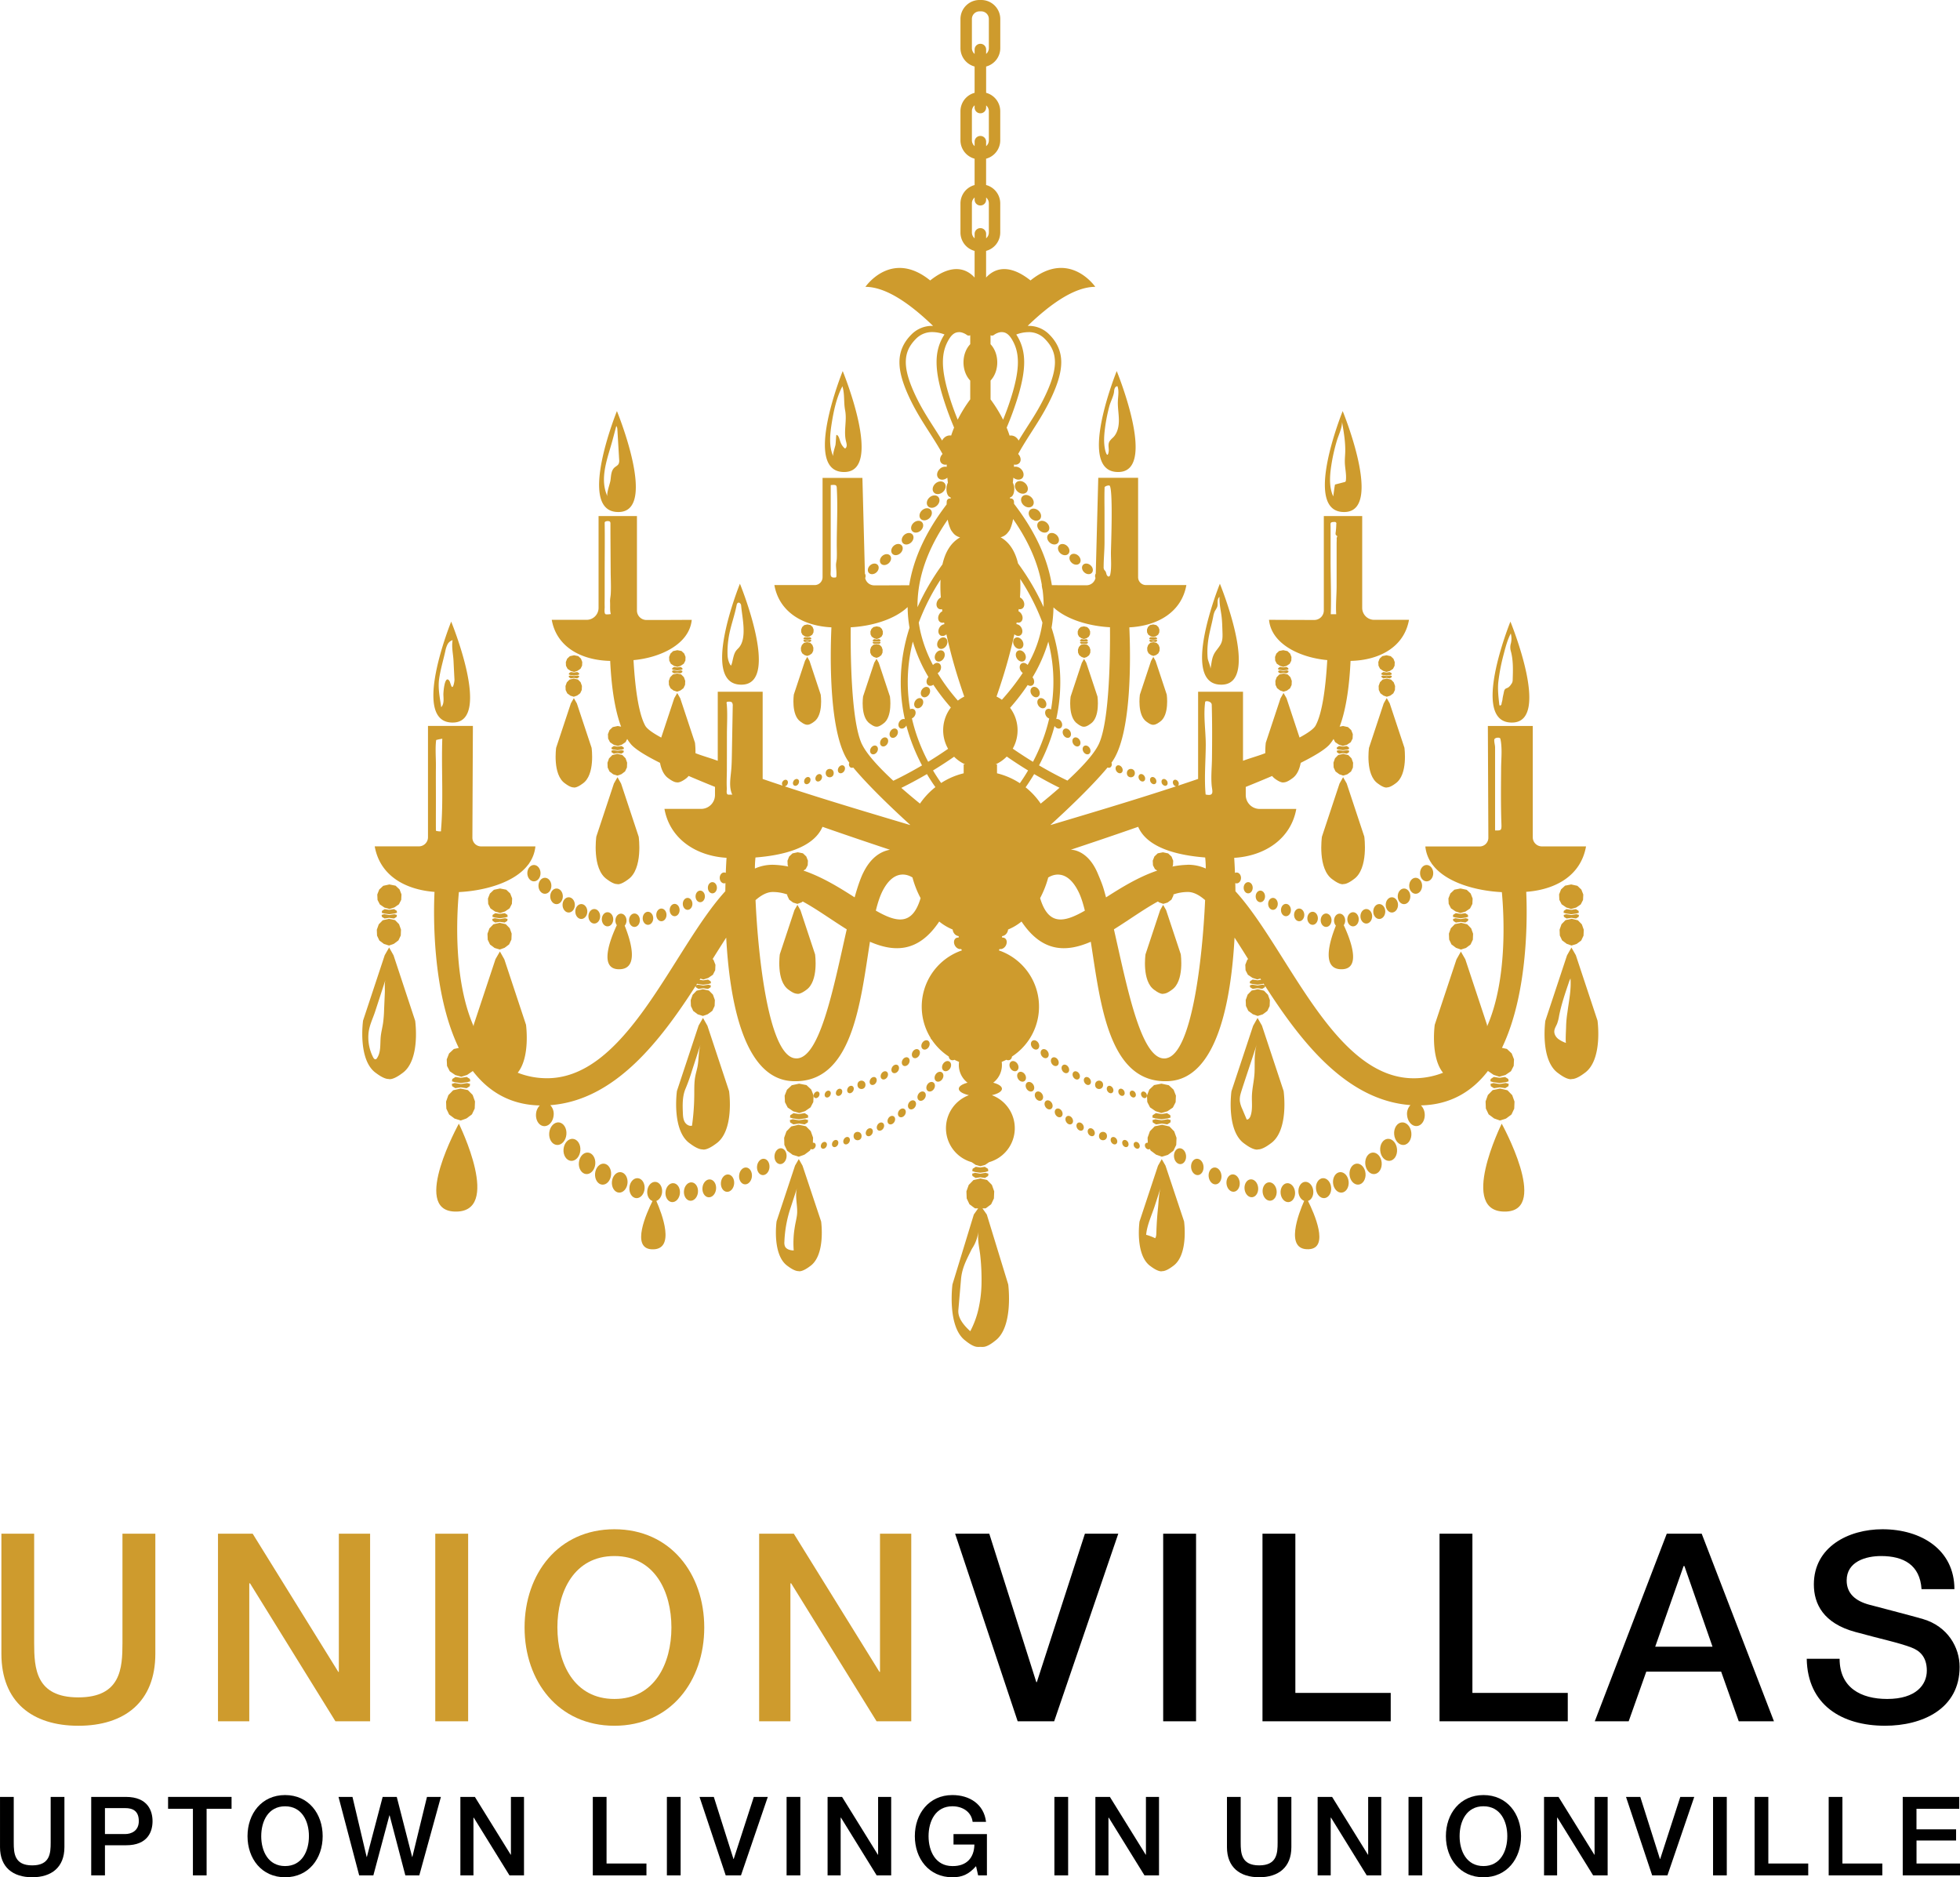 <svg id="Layer_1" data-name="Layer 1" xmlns="http://www.w3.org/2000/svg" viewBox="0 0 2086.54 1998.36"><title>logo-union-villas</title><path d="M1547.63,2574h14.63v48.67c0,11.23.7,24.22,19.66,24.22s19.66-13,19.66-24.22V2574h14.63v53.47c0,21.41-13.69,32.06-34.28,32.06s-34.28-10.65-34.28-32.06V2574Z" transform="translate(-1547.63 -661.19)"/><path d="M1644.73,2574h36.86c23.87,0,28.43,15.44,28.43,25.86s-4.56,25.74-28.43,25.62h-22.23v32.06h-14.63V2574Zm14.63,39.55h21.41c6.55,0,14.63-3.28,14.63-13.81,0-11-6.67-13.81-14.39-13.81h-21.65v27.61Z" transform="translate(-1547.63 -661.19)"/><path d="M1726.51,2574h67.63v12.64h-26.56v70.9H1753v-70.9h-26.44V2574Z" transform="translate(-1547.63 -661.19)"/><path d="M1891.13,2615.79c0,23.87-15,43.76-40,43.76s-40-19.89-40-43.76,15-43.76,40-43.76S1891.13,2591.92,1891.13,2615.79Zm-65.41,0c0,16,7.49,31.83,25.39,31.83s25.39-15.8,25.39-31.83S1869,2584,1851.12,2584,1825.73,2599.76,1825.73,2615.79Z" transform="translate(-1547.63 -661.19)"/><path d="M1908,2574h14.86l15.09,63.88h0.23L1955,2574h15l16.38,63.88h0.23l15.56-63.88H2017l-23,83.54h-14.86l-16.73-63.88h-0.23l-17.08,63.88H1930Z" transform="translate(-1547.63 -661.19)"/><path d="M2037.73,2574h15.44l38.14,61.54h0.23V2574h13.92v83.54H2090l-38-61.43h-0.35v61.43h-13.92V2574Z" transform="translate(-1547.63 -661.19)"/><path d="M2178.71,2574h14.63v70.9h42.47v12.64h-57.1V2574Z" transform="translate(-1547.63 -661.19)"/><path d="M2257.57,2574h14.63v83.54h-14.63V2574Z" transform="translate(-1547.63 -661.19)"/><path d="M2292.32,2574h15.21l20.94,66.11h0.23l21.41-66.11H2365l-28.55,83.54h-16.26Z" transform="translate(-1547.63 -661.19)"/><path d="M2385,2574h14.63v83.54H2385V2574Z" transform="translate(-1547.63 -661.19)"/><path d="M2428.62,2574h15.44l38.14,61.54h0.23V2574h13.92v83.54h-15.44l-38-61.43h-0.35v61.43h-13.92V2574Z" transform="translate(-1547.63 -661.19)"/><path d="M2598.27,2657.56h-9.36l-2.22-9.83c-7.84,8.89-15,11.82-25.16,11.82-25,0-40-19.89-40-43.76s15-43.76,40-43.76c18.25,0,33.58,9.71,35.8,28.55h-14.27c-1.4-11-11-16.61-21.53-16.61-17.9,0-25.39,15.8-25.39,31.83s7.49,31.83,25.39,31.83c15,0.23,23.17-8.78,23.4-22.93H2562.7v-11.12h35.57v44Z" transform="translate(-1547.63 -661.19)"/><path d="M2670.1,2574h14.63v83.54H2670.1V2574Z" transform="translate(-1547.63 -661.19)"/><path d="M2713.74,2574h15.44l38.14,61.54h0.23V2574h13.92v83.54H2766l-38-61.43h-0.35v61.43h-13.92V2574Z" transform="translate(-1547.63 -661.19)"/><path d="M2853.79,2574h14.63v48.67c0,11.23.7,24.22,19.66,24.22s19.66-13,19.66-24.22V2574h14.63v53.47c0,21.41-13.69,32.06-34.28,32.06s-34.28-10.65-34.28-32.06V2574Z" transform="translate(-1547.63 -661.19)"/><path d="M2950.31,2574h15.44l38.14,61.54h0.23V2574h13.92v83.54h-15.44l-38-61.43h-0.35v61.43h-13.92V2574Z" transform="translate(-1547.63 -661.19)"/><path d="M3047.07,2574h14.63v83.54h-14.62V2574Z" transform="translate(-1547.63 -661.19)"/><path d="M3166.88,2615.79c0,23.87-15,43.76-40,43.76s-40-19.89-40-43.76,15-43.76,40-43.76S3166.88,2591.92,3166.88,2615.79Zm-65.41,0c0,16,7.49,31.83,25.39,31.83s25.39-15.8,25.39-31.83-7.49-31.83-25.39-31.83S3101.47,2599.76,3101.47,2615.79Z" transform="translate(-1547.63 -661.19)"/><path d="M3191.33,2574h15.44l38.14,61.54h0.23V2574h13.92v83.54h-15.44l-38-61.43h-0.35v61.43h-13.92V2574Z" transform="translate(-1547.63 -661.19)"/><path d="M3278.61,2574h15.21l20.94,66.11H3315l21.41-66.11h14.86l-28.55,83.54h-16.26Z" transform="translate(-1547.63 -661.19)"/><path d="M3371.27,2574h14.63v83.54h-14.62V2574Z" transform="translate(-1547.63 -661.19)"/><path d="M3415.5,2574h14.63v70.9h42.47v12.64h-57.1V2574Z" transform="translate(-1547.63 -661.19)"/><path d="M3494.35,2574H3509v70.9h42.47v12.64h-57.1V2574Z" transform="translate(-1547.63 -661.19)"/><path d="M3573.21,2574h60.14v12.64h-45.51v21.88H3630v11.93h-42.12v24.45h46.33v12.64h-61V2574Z" transform="translate(-1547.63 -661.19)"/><path d="M1549,2293.83h35v116.34c0,26.85,1.68,57.89,47,57.89s47-31,47-57.89V2293.83h35v127.81c0,51.18-32.72,76.63-81.94,76.63s-81.94-25.45-81.94-76.63V2293.83Z" transform="translate(-1547.63 -661.19)" style="fill:#ce9b2d"/><path d="M1779.7,2293.83h36.92l91.17,147.1h0.56v-147.1h33.28v199.68h-36.92l-90.89-146.82H1813v146.82H1779.7V2293.83Z" transform="translate(-1547.63 -661.19)" style="fill:#ce9b2d"/><path d="M2011,2293.83h35v199.68h-35V2293.83Z" transform="translate(-1547.63 -661.19)" style="fill:#ce9b2d"/><path d="M2297.35,2393.67c0,57.05-35.8,104.59-95.64,104.59s-95.64-47.54-95.64-104.59,35.8-104.59,95.64-104.59S2297.35,2336.62,2297.35,2393.67Zm-156.33,0c0,38.31,17.9,76.07,60.69,76.07s60.69-37.75,60.69-76.07-17.9-76.07-60.69-76.07S2141,2355.35,2141,2393.67Z" transform="translate(-1547.63 -661.19)" style="fill:#ce9b2d"/><path d="M2355.79,2293.83h36.92l91.17,147.1h0.56v-147.1h33.28v199.68H2480.8l-90.89-146.82h-0.84v146.82h-33.28V2293.83Z" transform="translate(-1547.63 -661.19)" style="fill:#ce9b2d"/><path d="M2564.42,2293.83h36.36l50.06,158h0.56l51.18-158h35.52l-68.24,199.68H2631Z" transform="translate(-1547.63 -661.19)"/><path d="M2785.91,2293.83h35v199.68h-35V2293.83Z" transform="translate(-1547.63 -661.19)"/><path d="M2891.62,2293.83h35V2463.3h101.52v30.2H2891.62V2293.83Z" transform="translate(-1547.63 -661.19)"/><path d="M3080.1,2293.83h35V2463.3h101.52v30.2H3080.1V2293.83Z" transform="translate(-1547.63 -661.19)"/><path d="M3322,2293.83h37.2l76.91,199.68h-37.47l-18.74-52.86h-79.7l-18.74,52.86h-36.08Zm-12.3,120.26h61l-29.92-85.86h-0.84Z" transform="translate(-1547.63 -661.19)"/><path d="M3506,2426.95c0,30.76,22.65,42.79,50.62,42.79,30.76,0,42.23-15.1,42.23-30.2,0-15.38-8.39-21.53-16.5-24.61-14-5.31-32.16-8.95-59.57-16.5-34.12-9.23-44.19-29.92-44.19-50.62,0-40,36.92-58.73,73-58.73,41.67,0,76.63,22.09,76.63,63.76h-35c-1.68-25.73-19-35.24-43.07-35.24-16.22,0-36.64,5.87-36.64,26,0,14,9.51,21.81,23.77,25.73,3.08,0.84,47.26,12.3,57.61,15.38,26.29,7.83,38.87,30.2,38.87,50.9,0,44.75-39.71,62.64-79.42,62.64-45.58,0-82.5-21.81-83.34-71.31h35Z" transform="translate(-1547.63 -661.19)"/><path d="M2419.28,1828.39c1.17-1.7,1.08-3.87-.21-4.84s-3.29-.39-4.46,1.3-1.08,3.87.21,4.85S2418.11,1830.09,2419.28,1828.39Z" transform="translate(-1547.63 -661.19)" style="fill:#ce9b2d"/><path d="M2431,1822.66c-1.34-1-3.42-.41-4.64,1.36s-1.12,4,.22,5,3.42,0.41,4.64-1.36S2432.37,1823.68,2431,1822.66Z" transform="translate(-1547.63 -661.19)" style="fill:#ce9b2d"/><path d="M2443.17,1820.64c-1.39-1.06-3.55-.43-4.82,1.41s-1.17,4.18.23,5.24,3.55,0.43,4.82-1.41S2444.56,1821.7,2443.17,1820.64Z" transform="translate(-1547.63 -661.19)" style="fill:#ce9b2d"/><path d="M2455.39,1817.53c-1.45-1.1-3.69-.44-5,1.46s-1.21,4.34.23,5.43,3.69,0.44,5-1.46S2456.84,1818.62,2455.39,1817.53Z" transform="translate(-1547.63 -661.19)" style="fill:#ce9b2d"/><path d="M2479.74,1808.21c-1.55-1.18-4-.47-5.37,1.57s-1.3,4.65.25,5.83,4,0.48,5.37-1.57S2481.29,1809.39,2479.74,1808.21Z" transform="translate(-1547.63 -661.19)" style="fill:#ce9b2d"/><path d="M2491.69,1802.11c-1.6-1.21-4.09-.49-5.55,1.62s-1.34,4.81.26,6,4.09,0.49,5.55-1.62S2493.3,1803.33,2491.69,1802.11Z" transform="translate(-1547.63 -661.19)" style="fill:#ce9b2d"/><path d="M2503.37,1795.11c-1.66-1.26-4.23-.51-5.73,1.67s-1.39,5,.27,6.23,4.22,0.51,5.73-1.67S2505,1796.37,2503.37,1795.11Z" transform="translate(-1547.63 -661.19)" style="fill:#ce9b2d"/><path d="M2509,1795.41c1.71,1.29,4.36.52,5.91-1.73s1.43-5.13-.28-6.42-4.36-.53-5.92,1.72S2507.34,1794.11,2509,1795.41Z" transform="translate(-1547.63 -661.19)" style="fill:#ce9b2d"/><path d="M2519.74,1787c1.76,1.34,4.49.54,6.09-1.78s1.48-5.28-.29-6.62-4.49-.54-6.09,1.78S2518,1785.66,2519.74,1787Z" transform="translate(-1547.63 -661.19)" style="fill:#ce9b2d"/><path d="M2536.17,1776c1.65-2.39,1.52-5.44-.29-6.81s-4.63-.56-6.28,1.83-1.52,5.44.3,6.82S2534.51,1778.39,2536.17,1776Z" transform="translate(-1547.63 -661.19)" style="fill:#ce9b2d"/><ellipse cx="917.09" cy="1154.8" rx="4.26" ry="4.46" style="fill:#ce9b2d"/><path d="M2426.9,1877.19c-1.34-1-3.42-.41-4.64,1.36s-1.12,4,.22,5,3.42,0.41,4.64-1.36S2428.24,1878.2,2426.9,1877.19Z" transform="translate(-1547.63 -661.19)" style="fill:#ce9b2d"/><path d="M2439,1875.16c-1.39-1.06-3.55-.43-4.82,1.41s-1.17,4.18.23,5.24,3.55,0.43,4.82-1.41S2440.43,1876.22,2439,1875.16Z" transform="translate(-1547.63 -661.19)" style="fill:#ce9b2d"/><path d="M2451.26,1872c-1.45-1.1-3.69-.44-5,1.46s-1.21,4.34.24,5.44,3.69,0.44,5-1.46S2452.7,1873.15,2451.26,1872Z" transform="translate(-1547.63 -661.19)" style="fill:#ce9b2d"/><path d="M2475.61,1862.74c-1.55-1.18-4-.47-5.37,1.57s-1.3,4.65.25,5.83,4,0.48,5.37-1.57S2477.16,1863.91,2475.61,1862.74Z" transform="translate(-1547.63 -661.19)" style="fill:#ce9b2d"/><path d="M2487.56,1856.64c-1.6-1.22-4.09-.49-5.55,1.62s-1.34,4.81.26,6,4.09,0.49,5.55-1.62S2489.16,1857.85,2487.56,1856.64Z" transform="translate(-1547.63 -661.19)" style="fill:#ce9b2d"/><path d="M2499.23,1849.64c-1.66-1.26-4.23-.51-5.73,1.67s-1.39,5,.27,6.23,4.22,0.51,5.73-1.67S2500.89,1850.89,2499.23,1849.64Z" transform="translate(-1547.63 -661.19)" style="fill:#ce9b2d"/><path d="M2510.55,1841.78c-1.71-1.3-4.36-.52-5.92,1.72s-1.43,5.13.28,6.42,4.36,0.52,5.91-1.73S2512.26,1843.08,2510.55,1841.78Z" transform="translate(-1547.63 -661.19)" style="fill:#ce9b2d"/><path d="M2521.41,1833.12c-1.76-1.34-4.49-.54-6.09,1.78s-1.48,5.28.29,6.62,4.49,0.54,6.09-1.78S2523.17,1834.46,2521.41,1833.12Z" transform="translate(-1547.63 -661.19)" style="fill:#ce9b2d"/><path d="M2531.74,1823.71c-1.81-1.38-4.63-.56-6.28,1.83s-1.52,5.44.3,6.82,4.62,0.56,6.28-1.83S2533.55,1825.08,2531.74,1823.71Z" transform="translate(-1547.63 -661.19)" style="fill:#ce9b2d"/><path d="M2541.43,1813.58c-1.87-1.41-4.76-.57-6.46,1.88s-1.56,5.6.31,7,4.76,0.57,6.46-1.89S2543.3,1815,2541.43,1813.58Z" transform="translate(-1547.63 -661.19)" style="fill:#ce9b2d"/><path d="M2550.41,1802.8c-1.92-1.45-4.89-.59-6.64,1.94s-1.61,5.75.31,7.21,4.89,0.59,6.64-1.94S2552.33,1804.25,2550.41,1802.8Z" transform="translate(-1547.63 -661.19)" style="fill:#ce9b2d"/><path d="M2558.89,1798.8c1.79-2.59,1.65-5.91-.32-7.41s-5-.61-6.82,2-1.65,5.92.32,7.41S2557.1,1801.4,2558.89,1798.8Z" transform="translate(-1547.63 -661.19)" style="fill:#ce9b2d"/><ellipse cx="912.96" cy="1209.33" rx="4.26" ry="4.46" style="fill:#ce9b2d"/><polygon points="602.18 734.55 603.86 738.07 607.17 740.55 610.84 741.68 614.35 740.45 617.66 737.98 619.33 734.45 619.5 730.17 618.1 726.27 615.21 723.31 610.76 722.37 606.29 723.41 603.41 726.37 602.01 730.26 602.18 734.55" style="fill:#ce9b2d"/><polygon points="524.35 980.23 527.18 982.02 532.09 981.29 537.24 982.05 540.06 980.28 540.32 978.24 537.75 977.47 532.2 978.35 526.67 977.45 524.09 978.2 524.35 980.23" style="fill:#ce9b2d"/><polygon points="866.01 673.13 866.15 670.16 865.09 667.43 862.9 665.38 859.51 664.71 856.13 665.45 853.94 667.51 852.88 670.22 853.01 673.21 854.27 675.67 856.79 677.39 859.59 678.18 862.23 677.32 864.76 675.59 866.01 673.13" style="fill:#ce9b2d"/><polygon points="715.64 715.53 717.56 716.73 720.9 716.24 724.38 716.76 726.3 715.55 726.49 714.17 724.74 713.64 720.97 714.25 717.21 713.62 715.45 714.14 715.64 715.53" style="fill:#ce9b2d"/><polygon points="720.96 713.65 724.81 713.12 726.57 712.59 726.39 711.18 724.46 709.96 720.99 710.48 717.63 709.98 715.71 711.21 715.54 712.62 717.28 713.14 720.96 713.65" style="fill:#ce9b2d"/><polygon points="852.75 692.81 854.01 695.48 856.53 697.35 859.31 698.23 861.97 697.28 864.48 695.41 865.75 692.73 865.89 689.48 864.82 686.52 862.63 684.27 859.25 683.56 855.86 684.35 853.68 686.58 852.61 689.56 852.75 692.81" style="fill:#ce9b2d"/><polygon points="859.45 681.49 856.59 681.04 855.26 681.43 855.4 682.47 856.87 683.4 859.39 683.02 862.03 683.41 863.5 682.5 863.63 681.44 862.31 681.05 859.45 681.49" style="fill:#ce9b2d"/><polygon points="711.97 724.87 712.14 729.14 713.81 732.67 717.13 735.14 720.8 736.28 724.3 735.05 727.61 732.57 729.28 729.05 729.46 724.77 728.05 720.86 725.16 717.91 720.71 716.96 716.25 718.01 713.37 720.96 711.97 724.87" style="fill:#ce9b2d"/><polygon points="863.57 679.18 862.1 678.25 859.46 678.65 856.91 678.28 855.46 679.19 855.32 680.26 856.65 680.66 859.43 681.05 862.36 680.64 863.69 680.24 863.57 679.18" style="fill:#ce9b2d"/><polygon points="729.8 699.29 728.4 695.71 725.52 693 721.06 692.12 716.59 693.09 713.72 695.8 712.31 699.38 712.49 703.31 714.14 706.55 717.47 708.83 721.15 709.88 724.64 708.74 727.96 706.47 729.63 703.23 729.8 699.29" style="fill:#ce9b2d"/><polygon points="937.3 681.24 935.83 680.31 933.2 680.7 930.65 680.33 929.2 681.25 929.05 682.32 930.38 682.72 933.17 683.11 936.1 682.69 937.43 682.29 937.3 681.24" style="fill:#ce9b2d"/><path d="M2399.94,1429.48c4,3.05,6.16,3.24,6.91,3.18v0s2.07,0.78,7.25-3.12c10.34-7,7.23-28.88,7.23-28.88l-11.9-35.92-2.42-4.29-2.41,4.21-11.9,35.91S2389.59,1422.46,2399.94,1429.48Z" transform="translate(-1547.63 -661.19)" style="fill:#ce9b2d"/><path d="M2480.58,1434.72v0s2.06,0.78,7.23-3.12c10.36-7,7.24-28.88,7.24-28.88l-11.9-35.92-2.43-4.29-2.41,4.19-11.9,35.92s-3.11,21.84,7.24,28.88C2477.7,1434.59,2479.83,1434.78,2480.58,1434.72Z" transform="translate(-1547.63 -661.19)" style="fill:#ce9b2d"/><polygon points="933.18 683.56 930.32 683.09 928.99 683.47 929.13 684.53 930.58 685.46 933.12 685.08 935.77 685.46 937.22 684.55 937.37 683.5 936.05 683.09 933.18 683.56" style="fill:#ce9b2d"/><polygon points="928 677.73 930.52 679.44 933.31 680.24 935.97 679.38 938.49 677.65 939.76 675.19 939.88 672.2 938.82 669.49 936.63 667.43 933.25 666.76 929.86 667.5 927.67 669.56 926.61 672.28 926.75 675.26 928 677.73" style="fill:#ce9b2d"/><polygon points="927.75 697.53 930.27 699.41 933.05 700.29 935.71 699.35 938.22 697.47 939.48 694.79 939.62 691.54 938.55 688.57 936.36 686.34 932.98 685.61 929.59 686.41 927.41 688.66 926.36 691.61 926.48 694.87 927.75 697.53" style="fill:#ce9b2d"/><polygon points="401.39 996 403.85 1001.19 408.74 1004.83 414.14 1006.52 419.29 1004.7 424.17 1001.04 426.63 995.87 426.88 989.56 424.82 983.81 420.57 979.47 414.01 978.08 407.44 979.61 403.2 983.95 401.14 989.7 401.39 996" style="fill:#ce9b2d"/><polygon points="481.32 1156.21 484.71 1158.35 490.59 1157.48 496.74 1158.4 500.11 1156.26 500.44 1153.83 497.35 1152.91 490.71 1153.95 484.1 1152.87 481 1153.78 481.32 1156.21" style="fill:#ce9b2d"/><polygon points="490.7 1152.93 497.49 1151.97 500.57 1151.04 500.26 1148.58 496.87 1146.41 490.73 1147.33 484.85 1146.46 481.48 1148.61 481.15 1151.07 484.24 1152.01 490.7 1152.93" style="fill:#ce9b2d"/><polygon points="422.38 969.57 419.54 967.76 414.41 968.54 409.49 967.81 406.67 969.6 406.4 971.66 408.97 972.44 414.38 973.21 420.06 972.41 422.63 971.63 422.38 969.57" style="fill:#ce9b2d"/><polygon points="414.39 974.07 408.86 973.16 406.27 973.94 406.54 975.97 409.38 977.75 414.28 977.02 419.43 977.77 422.25 975.99 422.51 973.96 419.94 973.21 414.39 974.07" style="fill:#ce9b2d"/><polygon points="474.86 1172.65 475.16 1180.2 478.12 1186.4 483.95 1190.75 490.43 1192.78 496.58 1190.6 502.41 1186.23 505.36 1180.04 505.66 1172.48 503.2 1165.6 498.11 1160.41 490.25 1158.75 482.4 1160.58 477.32 1165.78 474.86 1172.65" style="fill:#ce9b2d"/><polygon points="651.08 800.79 653.39 802.25 657.38 801.66 661.54 802.27 663.84 800.83 664.07 799.17 661.97 798.56 657.45 799.26 652.96 798.52 650.86 799.15 651.08 800.79" style="fill:#ce9b2d"/><polygon points="657.45 798.56 662.06 797.91 664.16 797.28 663.95 795.61 661.64 794.14 657.48 794.77 653.48 794.16 651.18 795.63 650.96 797.3 653.06 797.93 657.45 798.56" style="fill:#ce9b2d"/><polygon points="646.69 811.96 646.9 817.08 648.89 821.3 652.86 824.26 657.27 825.63 661.45 824.16 665.41 821.2 667.41 816.98 667.61 811.85 665.94 807.17 662.47 803.65 657.14 802.51 651.82 803.76 648.36 807.29 646.69 811.96" style="fill:#ce9b2d"/><path d="M2193.84,1597.27c6.35,4.79,9.71,5.11,10.89,5v0.09s3.26,1.24,11.42-4.92c16.3-11.08,11.41-45.53,11.41-45.53l-18.74-56.6-3.82-6.77-3.8,6.61-18.75,56.59S2177.53,1586.19,2193.84,1597.27Z" transform="translate(-1547.63 -661.19)" style="fill:#ce9b2d"/><polygon points="518.95 993.98 519.2 1000.29 521.66 1005.46 526.54 1009.11 531.95 1010.79 537.1 1008.98 541.98 1005.34 544.44 1000.14 544.69 993.84 542.63 988.09 538.38 983.75 531.81 982.35 525.25 983.89 521.01 988.24 518.95 993.98" style="fill:#ce9b2d"/><polygon points="619.66 708.64 619.86 704.71 618.45 701.12 615.56 698.41 611.11 697.53 606.64 698.5 603.76 701.21 602.36 704.78 602.53 708.72 604.19 711.96 607.52 714.23 611.19 715.27 614.7 714.14 618.01 711.86 619.66 708.64" style="fill:#ce9b2d"/><polygon points="532.19 977.49 537.86 976.68 540.43 975.92 540.19 973.86 537.35 972.05 532.22 972.82 527.29 972.08 524.47 973.89 524.21 975.94 526.78 976.72 532.19 977.49" style="fill:#ce9b2d"/><polygon points="545.21 956.34 543.14 951.07 538.89 947.08 532.33 945.8 525.76 947.2 521.52 951.19 519.45 956.47 519.72 962.26 522.16 967.03 527.06 970.37 532.47 971.93 537.61 970.24 542.5 966.91 544.94 962.13 545.21 956.34" style="fill:#ce9b2d"/><polygon points="427.13 957.86 427.4 952.07 425.33 946.79 421.09 942.8 414.52 941.5 407.96 942.94 403.71 946.93 401.64 952.2 401.91 958 404.36 962.75 409.25 966.11 414.66 967.63 419.81 965.97 424.69 962.62 427.13 957.86" style="fill:#ce9b2d"/><polygon points="611.02 719.64 607.25 719.04 605.5 719.55 605.69 720.93 607.61 722.15 610.94 721.65 614.43 722.16 616.35 720.96 616.53 719.57 614.78 719.07 611.02 719.64" style="fill:#ce9b2d"/><path d="M2149.23,1495.21c5.32,4,8.12,4.27,9.11,4.17v0.07s2.73,1,9.55-4.12c13.63-9.26,9.54-38.05,9.54-38.05L2161.74,1410l-3.2-5.66-3.17,5.54-15.68,47.3S2135.6,1485.95,2149.23,1495.21Z" transform="translate(-1547.63 -661.19)" style="fill:#ce9b2d"/><polygon points="742.87 1079.8 748.28 1081.48 753.42 1079.66 758.31 1076.02 760.77 1070.82 761.02 1064.52 758.96 1058.77 754.7 1054.43 748.14 1053.03 741.58 1054.57 737.34 1058.93 735.28 1064.66 735.53 1070.97 737.99 1076.15 742.87 1079.8" style="fill:#ce9b2d"/><path d="M2396.55,1624.43l-3.16,5.5L2377.79,1677s-4.08,28.65,9.48,37.87c5.3,4,8.1,4.25,9.08,4.16v0.07s2.71,1,9.5-4.08c13.55-9.22,9.49-37.87,9.49-37.87l-15.59-47.08Z" transform="translate(-1547.63 -661.19)" style="fill:#ce9b2d"/><polygon points="850.55 1192.51 843.94 1191.42 840.84 1192.33 841.16 1194.77 844.56 1196.9 850.43 1196.02 856.58 1196.94 859.95 1194.82 860.28 1192.37 857.19 1191.46 850.55 1192.51" style="fill:#ce9b2d"/><polygon points="860.11 1187.13 856.71 1184.95 850.58 1185.88 844.69 1185 841.32 1187.16 840.99 1189.62 844.08 1190.55 850.54 1191.48 857.33 1190.51 860.4 1189.59 860.11 1187.13" style="fill:#ce9b2d"/><polygon points="865.8 1173.11 866.12 1166.18 863.63 1159.86 858.56 1155.08 850.71 1153.55 842.86 1155.25 837.78 1160.03 835.31 1166.33 835.62 1173.27 838.54 1178.97 844.4 1182.97 850.88 1184.82 857.03 1182.81 862.87 1178.8 865.8 1173.11" style="fill:#ce9b2d"/><polygon points="616.44 716.59 614.51 715.36 611.03 715.89 607.68 715.4 605.76 716.61 605.58 718.01 607.33 718.54 611 719.07 614.86 718.51 616.61 717.99 616.44 716.59" style="fill:#ce9b2d"/><polygon points="1035.23 1251.82 1038.61 1253.95 1043.58 1253.22 1048.54 1253.95 1051.92 1251.82 1052.25 1249.38 1049.15 1248.47 1043.58 1249.39 1038 1248.47 1034.9 1249.38 1035.23 1251.82" style="fill:#ce9b2d"/><ellipse cx="2477.21" cy="1266.53" rx="6.33" ry="5.04" transform="translate(-1757 1328.49) rotate(-42.14)" style="fill:#ce9b2d"/><ellipse cx="2490.25" cy="1256.73" rx="6.51" ry="5.18" transform="translate(-1747.07 1334.63) rotate(-42.14)" style="fill:#ce9b2d"/><ellipse cx="2502.48" cy="1246.03" rx="6.69" ry="5.32" transform="translate(-1736.72 1340.09) rotate(-42.14)" style="fill:#ce9b2d"/><ellipse cx="2513.78" cy="1234.46" rx="6.87" ry="5.46" transform="translate(-1726.02 1344.74) rotate(-42.14)" style="fill:#ce9b2d"/><ellipse cx="2524.04" cy="1222.07" rx="7.05" ry="5.61" transform="translate(-1715.04 1348.46) rotate(-42.15)" style="fill:#ce9b2d"/><ellipse cx="2533.14" cy="1208.87" rx="7.22" ry="5.75" transform="translate(-1703.84 1351.15) rotate(-42.15)" style="fill:#ce9b2d"/><ellipse cx="2540.95" cy="1194.91" rx="7.4" ry="5.89" transform="translate(-1692.46 1352.75) rotate(-42.14)" style="fill:#ce9b2d"/><ellipse cx="2547.37" cy="1180.2" rx="7.58" ry="6.03" transform="translate(-1680.94 1353.23) rotate(-42.14)" style="fill:#ce9b2d"/><path d="M2392.8,1497.23c1.34,1,3.42.41,4.64-1.36s1.12-4-.22-5-3.42-.41-4.64,1.36S2391.46,1496.21,2392.8,1497.23Z" transform="translate(-1547.63 -661.19)" style="fill:#ce9b2d"/><path d="M2404.54,1490.22c-1.27,1.84-1.17,4.18.23,5.24s3.55,0.43,4.82-1.41,1.17-4.18-.23-5.24S2405.8,1488.38,2404.54,1490.22Z" transform="translate(-1547.63 -661.19)" style="fill:#ce9b2d"/><path d="M2416.58,1487.15c-1.32,1.91-1.21,4.34.24,5.44s3.69,0.44,5-1.46,1.21-4.34-.24-5.43S2417.89,1485.25,2416.58,1487.15Z" transform="translate(-1547.63 -661.19)" style="fill:#ce9b2d"/><path d="M2446.19,1482.21c1.41-2,1.3-4.65-.26-5.83s-4-.47-5.37,1.57-1.3,4.65.25,5.83S2444.78,1484.25,2446.19,1482.21Z" transform="translate(-1547.63 -661.19)" style="fill:#ce9b2d"/><path d="M2480.88,1455.43c-1.71-1.3-4.36-.52-5.92,1.72s-1.43,5.13.28,6.42,4.36,0.52,5.91-1.73S2482.58,1456.72,2480.88,1455.43Z" transform="translate(-1547.63 -661.19)" style="fill:#ce9b2d"/><path d="M2491.74,1446.77c-1.76-1.34-4.49-.54-6.09,1.78s-1.48,5.28.29,6.62,4.49,0.54,6.09-1.78S2493.5,1448.1,2491.74,1446.77Z" transform="translate(-1547.63 -661.19)" style="fill:#ce9b2d"/><path d="M2502.06,1437.35c-1.81-1.38-4.63-.56-6.28,1.83s-1.52,5.44.3,6.82,4.62,0.56,6.28-1.83S2503.88,1438.73,2502.06,1437.35Z" transform="translate(-1547.63 -661.19)" style="fill:#ce9b2d"/><path d="M2522.4,1414.44c2,1.49,5,.6,6.82-2s1.65-5.91-.32-7.4-5-.61-6.82,2S2520.43,1412.95,2522.4,1414.44Z" transform="translate(-1547.63 -661.19)" style="fill:#ce9b2d"/><path d="M2529.49,1402.72c2,1.54,5.16.62,7-2s1.7-6.07-.33-7.6-5.16-.62-7,2S2527.46,1401.19,2529.49,1402.72Z" transform="translate(-1547.63 -661.19)" style="fill:#ce9b2d"/><path d="M2552,1362.46c2-2.87,1.82-6.54-.35-8.19s-5.56-.67-7.55,2.2-1.83,6.54.36,8.2S2550,1365.33,2552,1362.46Z" transform="translate(-1547.63 -661.19)" style="fill:#ce9b2d"/><path d="M2547.06,1351.16c2.23,1.69,5.69.68,7.73-2.26s1.87-6.7-.36-8.39-5.7-.69-7.73,2.25S2544.83,1349.47,2547.06,1351.16Z" transform="translate(-1547.63 -661.19)" style="fill:#ce9b2d"/><ellipse cx="883.28" cy="822.97" rx="4.26" ry="4.46" style="fill:#ce9b2d"/><path d="M2382.63,1879.94l3,6.2,5.83,4.36,6.47,2,6.15-2.19,5.83-4.36,0.83-1.74c1.29,1,3.28.38,4.45-1.31s1.08-3.87-.21-4.84a2.46,2.46,0,0,0-2-.4l0.22-5.46-2.46-6.88-5.09-5.2-7.86-1.67-7.84,1.84-5.08,5.2-2.46,6.87Z" transform="translate(-1547.63 -661.19)" style="fill:#ce9b2d"/><path d="M2372.14,1891.37c-0.41,4.65,2.13,8.68,5.67,9s6.75-3.2,7.16-7.85-2.12-8.67-5.67-9S2372.55,1886.73,2372.14,1891.37Z" transform="translate(-1547.63 -661.19)" style="fill:#ce9b2d"/><path d="M2360.93,1894.7c-3.66-.32-7,3.31-7.4,8.11s2.2,8.95,5.85,9.27,7-3.31,7.4-8.1S2364.59,1895,2360.93,1894.7Z" transform="translate(-1547.63 -661.19)" style="fill:#ce9b2d"/><path d="M2342.09,1904c-3.78-.33-7.19,3.41-7.63,8.36s2.26,9.23,6,9.57,7.19-3.41,7.63-8.36S2345.86,1904.34,2342.09,1904Z" transform="translate(-1547.63 -661.19)" style="fill:#ce9b2d"/><ellipse cx="2322.08" cy="1920.6" rx="9.27" ry="7.07" transform="translate(-1343.79 3402.73) rotate(-84.93)" style="fill:#ce9b2d"/><ellipse cx="2302.67" cy="1926.17" rx="9.55" ry="7.28" transform="translate(-1367.07 3388.45) rotate(-84.93)" style="fill:#ce9b2d"/><ellipse cx="2283.19" cy="1929.6" rx="9.83" ry="7.49" transform="translate(-1388.25 3372.15) rotate(-84.93)" style="fill:#ce9b2d"/><path d="M2264.67,1920.7c-4.24-.38-8.07,3.83-8.57,9.38s2.54,10.38,6.78,10.75,8.08-3.83,8.57-9.39S2268.92,1921.08,2264.67,1920.7Z" transform="translate(-1547.63 -661.19)" style="fill:#ce9b2d"/><path d="M2252.47,1930.3c0.51-5.71-2.61-10.66-7-11s-8.3,3.94-8.8,9.65c-0.45,5.09,2,9.56,5.6,10.74-6.37,12.72-23.29,50.37-.78,51.4,26,1.19,10.6-38.44,4.84-51.47C2249.54,1938.41,2252.07,1934.79,2252.47,1930.3Z" transform="translate(-1547.63 -661.19)" style="fill:#ce9b2d"/><path d="M2233.83,1926.71c0.52-5.86-2.69-10.93-7.16-11.33s-8.51,4-9,9.89,2.69,10.93,7.15,11.33S2233.31,1932.57,2233.83,1926.71Z" transform="translate(-1547.63 -661.19)" style="fill:#ce9b2d"/><path d="M2208.33,1908.94c-4.58-.41-8.73,4.14-9.27,10.16s2.76,11.22,7.34,11.62,8.74-4.14,9.27-10.15S2212.92,1909.35,2208.33,1908.94Z" transform="translate(-1547.63 -661.19)" style="fill:#ce9b2d"/><ellipse cx="2189.61" cy="1911.06" rx="11.21" ry="8.55" transform="translate(-1455.07 3262.05) rotate(-84.93)" style="fill:#ce9b2d"/><path d="M2173.63,1888.11c-4.82-.43-9.18,4.36-9.74,10.67s2.89,11.78,7.71,12.21,9.18-4.35,9.74-10.66S2178.45,1888.53,2173.63,1888.11Z" transform="translate(-1547.63 -661.19)" style="fill:#ce9b2d"/><path d="M2157.55,1873.49c-4.93-.44-9.4,4.46-10,10.93s3,12.07,7.89,12.51,9.4-4.45,10-10.92S2162.49,1873.93,2157.55,1873.49Z" transform="translate(-1547.63 -661.19)" style="fill:#ce9b2d"/><path d="M2142.51,1856c-5-.45-9.62,4.57-10.2,11.18s3,12.36,8.08,12.81,9.62-4.56,10.21-11.19S2147.56,1856.41,2142.51,1856Z" transform="translate(-1547.63 -661.19)" style="fill:#ce9b2d"/><ellipse cx="758.38" cy="945.01" rx="4.82" ry="5.98" style="fill:#ce9b2d"/><ellipse cx="745.43" cy="954.23" rx="4.98" ry="6.18" style="fill:#ce9b2d"/><ellipse cx="732" cy="962.17" rx="5.13" ry="6.37" style="fill:#ce9b2d"/><ellipse cx="718.19" cy="968.75" rx="5.29" ry="6.57" style="fill:#ce9b2d"/><ellipse cx="704.09" cy="973.9" rx="5.45" ry="6.76" style="fill:#ce9b2d"/><ellipse cx="689.8" cy="977.53" rx="5.61" ry="6.96" style="fill:#ce9b2d"/><ellipse cx="675.42" cy="979.57" rx="5.76" ry="7.16" style="fill:#ce9b2d"/><ellipse cx="646.75" cy="978.58" rx="6.08" ry="7.54" style="fill:#ce9b2d"/><ellipse cx="632.65" cy="975.39" rx="6.24" ry="7.74" style="fill:#ce9b2d"/><ellipse cx="618.84" cy="970.31" rx="6.4" ry="7.94" style="fill:#ce9b2d"/><ellipse cx="605.42" cy="963.26" rx="6.55" ry="8.13" style="fill:#ce9b2d"/><ellipse cx="592.47" cy="954.15" rx="6.71" ry="8.33" style="fill:#ce9b2d"/><path d="M2127.73,1612.63c3.8,0,6.87-3.82,6.87-8.53s-3.07-8.52-6.87-8.52-6.87,3.82-6.87,8.52S2123.94,1612.63,2127.73,1612.63Z" transform="translate(-1547.63 -661.19)" style="fill:#ce9b2d"/><ellipse cx="568.4" cy="929.49" rx="7.03" ry="8.72" style="fill:#ce9b2d"/><path d="M2205.65,1692.94c23.22,1.06,13.46-30.35,7-46.4a8.17,8.17,0,0,0,1.94-5.41c0-4.06-2.65-7.35-5.92-7.35s-5.92,3.3-5.92,7.35a8.34,8.34,0,0,0,1.53,4.89C2197.08,1661.4,2185.39,1692,2205.65,1692.94Z" transform="translate(-1547.63 -661.19)" style="fill:#ce9b2d"/><path d="M2031.11,1950.88c52.43,2.4,5-93.54,5-93.54S1985.5,1948.8,2031.11,1950.88Z" transform="translate(-1547.63 -661.19)" style="fill:#ce9b2d"/><path d="M2763.33,1823.55c-1.29,1-1.38,3.15-.21,4.84s3.17,2.28,4.46,1.3,1.38-3.15.21-4.85S2764.62,1822.57,2763.33,1823.55Z" transform="translate(-1547.63 -661.19)" style="fill:#ce9b2d"/><path d="M2756,1824c-1.22-1.77-3.3-2.37-4.64-1.36s-1.44,3.27-.22,5,3.3,2.37,4.64,1.36S2757.23,1825.79,2756,1824Z" transform="translate(-1547.63 -661.19)" style="fill:#ce9b2d"/><path d="M2744.06,1822c-1.27-1.83-3.43-2.46-4.82-1.41s-1.5,3.4-.23,5.24,3.43,2.47,4.82,1.41S2745.33,1823.88,2744.06,1822Z" transform="translate(-1547.63 -661.19)" style="fill:#ce9b2d"/><path d="M2732,1819c-1.32-1.9-3.56-2.56-5-1.46s-1.55,3.53-.24,5.43,3.56,2.56,5,1.46S2733.33,1820.89,2732,1819Z" transform="translate(-1547.63 -661.19)" style="fill:#ce9b2d"/><path d="M2707.78,1815.61c1.55-1.18,1.66-3.79.25-5.83s-3.82-2.74-5.37-1.57-1.67,3.79-.26,5.83S2706.23,1816.79,2707.78,1815.61Z" transform="translate(-1547.63 -661.19)" style="fill:#ce9b2d"/><path d="M2696,1809.76c1.6-1.22,1.72-3.91.26-6s-3.95-2.84-5.55-1.62-1.72,3.92-.26,6S2694.4,1811,2696,1809.76Z" transform="translate(-1547.63 -661.19)" style="fill:#ce9b2d"/><path d="M2684.5,1803c1.66-1.26,1.78-4,.27-6.23s-4.08-2.93-5.73-1.67-1.78,4-.27,6.22S2682.84,1804.26,2684.5,1803Z" transform="translate(-1547.63 -661.19)" style="fill:#ce9b2d"/><path d="M2673.35,1795.41c1.71-1.3,1.84-4.17.28-6.42s-4.21-3-5.92-1.72-1.83,4.17-.28,6.42S2671.65,1796.7,2673.35,1795.41Z" transform="translate(-1547.63 -661.19)" style="fill:#ce9b2d"/><path d="M2662.66,1787c1.76-1.34,1.89-4.3.29-6.62s-4.33-3.11-6.09-1.78-1.89,4.3-.29,6.62S2660.9,1788.33,2662.66,1787Z" transform="translate(-1547.63 -661.19)" style="fill:#ce9b2d"/><path d="M2652.51,1777.83c1.81-1.38,1.95-4.43.3-6.82s-4.47-3.21-6.28-1.83-1.95,4.43-.29,6.81S2650.7,1779.21,2652.51,1777.83Z" transform="translate(-1547.63 -661.19)" style="fill:#ce9b2d"/><ellipse cx="1170.06" cy="1154.8" rx="4.26" ry="4.46" style="fill:#ce9b2d"/><path d="M2760.15,1878.54c-1.22-1.77-3.3-2.37-4.64-1.36s-1.44,3.28-.22,5,3.3,2.37,4.64,1.36S2761.37,1880.31,2760.15,1878.54Z" transform="translate(-1547.63 -661.19)" style="fill:#ce9b2d"/><path d="M2743.37,1875.16c-1.39,1.06-1.5,3.4-.23,5.24s3.43,2.47,4.82,1.41,1.5-3.4.23-5.24S2744.76,1874.11,2743.37,1875.16Z" transform="translate(-1547.63 -661.19)" style="fill:#ce9b2d"/><path d="M2731.14,1872c-1.45,1.1-1.55,3.53-.24,5.43s3.56,2.56,5,1.46,1.55-3.53.23-5.44S2732.59,1871,2731.14,1872Z" transform="translate(-1547.63 -661.19)" style="fill:#ce9b2d"/><path d="M2706.79,1862.74c-1.55,1.18-1.67,3.79-.26,5.83s3.82,2.74,5.37,1.57,1.66-3.79.25-5.83S2708.34,1861.56,2706.79,1862.74Z" transform="translate(-1547.63 -661.19)" style="fill:#ce9b2d"/><path d="M2694.84,1856.64c-1.61,1.22-1.72,3.92-.26,6s3.95,2.84,5.55,1.62,1.72-3.91.26-6S2696.45,1855.42,2694.84,1856.64Z" transform="translate(-1547.63 -661.19)" style="fill:#ce9b2d"/><path d="M2683.17,1849.64c-1.66,1.25-1.78,4-.27,6.22s4.08,2.93,5.73,1.67,1.78-4,.27-6.23S2684.82,1848.38,2683.17,1849.64Z" transform="translate(-1547.63 -661.19)" style="fill:#ce9b2d"/><path d="M2671.85,1841.78c-1.71,1.29-1.83,4.17-.28,6.42s4.21,3,5.91,1.73,1.84-4.17.28-6.42S2673.56,1840.49,2671.85,1841.78Z" transform="translate(-1547.63 -661.19)" style="fill:#ce9b2d"/><path d="M2661,1833.12c-1.76,1.34-1.89,4.3-.29,6.62s4.33,3.12,6.09,1.78,1.89-4.3.29-6.62S2662.75,1831.79,2661,1833.12Z" transform="translate(-1547.63 -661.19)" style="fill:#ce9b2d"/><path d="M2650.66,1823.71c-1.81,1.38-1.95,4.43-.29,6.81s4.46,3.21,6.28,1.83,1.95-4.43.3-6.82S2652.48,1822.33,2650.66,1823.71Z" transform="translate(-1547.63 -661.19)" style="fill:#ce9b2d"/><path d="M2641,1813.58c-1.87,1.42-2,4.56-.3,7s4.59,3.3,6.46,1.89,2-4.56.31-7S2642.83,1812.17,2641,1813.58Z" transform="translate(-1547.63 -661.19)" style="fill:#ce9b2d"/><path d="M2638.63,1804.73c-1.75-2.53-4.72-3.39-6.64-1.94s-2.06,4.68-.32,7.21,4.72,3.39,6.64,1.94S2640.38,1807.26,2638.63,1804.73Z" transform="translate(-1547.63 -661.19)" style="fill:#ce9b2d"/><path d="M2630.65,1793.39c-1.79-2.59-4.85-3.48-6.82-2s-2.11,4.81-.32,7.41,4.85,3.49,6.82,2S2632.45,1796,2630.65,1793.39Z" transform="translate(-1547.63 -661.19)" style="fill:#ce9b2d"/><ellipse cx="1174.2" cy="1209.33" rx="4.26" ry="4.46" style="fill:#ce9b2d"/><polygon points="1467.65 730.17 1467.82 734.45 1469.49 737.98 1472.8 740.45 1476.31 741.68 1479.98 740.55 1483.29 738.07 1484.97 734.55 1485.14 730.26 1483.74 726.37 1480.86 723.41 1476.39 722.37 1471.94 723.31 1469.06 726.27 1467.65 730.17" style="fill:#ce9b2d"/><polygon points="1549.4 977.47 1546.83 978.24 1547.09 980.28 1549.91 982.05 1555.06 981.29 1559.97 982.02 1562.8 980.23 1563.07 978.2 1560.48 977.45 1554.95 978.35 1549.4 977.47" style="fill:#ce9b2d"/><polygon points="1231.03 665.45 1227.64 664.71 1224.25 665.38 1222.07 667.43 1221 670.16 1221.14 673.13 1222.39 675.59 1224.92 677.32 1227.56 678.18 1230.36 677.39 1232.88 675.67 1234.14 673.21 1234.27 670.22 1233.21 667.51 1231.03 665.45" style="fill:#ce9b2d"/><polygon points="1362.41 713.64 1360.66 714.17 1360.85 715.55 1362.77 716.76 1366.25 716.24 1369.59 716.73 1371.51 715.53 1371.7 714.14 1369.94 713.62 1366.18 714.25 1362.41 713.64" style="fill:#ce9b2d"/><polygon points="1369.52 709.98 1366.16 710.48 1362.69 709.96 1360.76 711.18 1360.58 712.59 1362.34 713.12 1366.19 713.65 1369.87 713.14 1371.61 712.62 1371.44 711.21 1369.52 709.98" style="fill:#ce9b2d"/><polygon points="1221.26 689.48 1221.4 692.73 1222.67 695.41 1225.18 697.28 1227.84 698.23 1230.62 697.35 1233.14 695.48 1234.4 692.81 1234.54 689.56 1233.47 686.58 1231.29 684.35 1227.9 683.56 1224.52 684.27 1222.33 686.52 1221.26 689.48" style="fill:#ce9b2d"/><polygon points="1224.84 681.05 1223.52 681.44 1223.65 682.5 1225.12 683.41 1227.76 683.02 1230.28 683.4 1231.75 682.47 1231.89 681.43 1230.56 681.04 1227.7 681.49 1224.84 681.05" style="fill:#ce9b2d"/><polygon points="1357.7 724.77 1357.87 729.05 1359.54 732.57 1362.85 735.05 1366.35 736.28 1370.02 735.14 1373.35 732.67 1375.01 729.14 1375.18 724.87 1373.78 720.96 1370.9 718.01 1366.44 716.96 1361.99 717.91 1359.1 720.86 1357.7 724.77" style="fill:#ce9b2d"/><polygon points="1230.24 678.28 1227.69 678.65 1225.05 678.25 1223.59 679.18 1223.46 680.24 1224.79 680.64 1227.72 681.05 1230.5 680.66 1231.83 680.26 1231.69 679.19 1230.24 678.28" style="fill:#ce9b2d"/><polygon points="1370.56 693.09 1366.09 692.12 1361.63 693 1358.75 695.71 1357.35 699.29 1357.52 703.23 1359.19 706.47 1362.51 708.74 1366 709.88 1369.68 708.83 1373.01 706.55 1374.66 703.31 1374.84 699.38 1373.43 695.8 1370.56 693.09" style="fill:#ce9b2d"/><polygon points="1156.5 680.33 1153.95 680.7 1151.32 680.31 1149.85 681.24 1149.72 682.29 1151.06 682.69 1153.98 683.11 1156.77 682.72 1158.1 682.32 1157.96 681.25 1156.5 680.33" style="fill:#ce9b2d"/><path d="M2789.71,1400.61l-11.9-35.91-2.41-4.21-2.42,4.29-11.9,35.92s-3.11,21.85,7.23,28.88c5.18,3.9,7.25,3.12,7.25,3.12v0c0.75,0.06,2.87-.12,6.91-3.18C2792.81,1422.46,2789.71,1400.61,2789.71,1400.61Z" transform="translate(-1547.63 -661.19)" style="fill:#ce9b2d"/><path d="M2694.59,1431.64c5.17,3.9,7.23,3.12,7.23,3.12v0c0.75,0.06,2.88-.12,6.91-3.18,10.35-7,7.24-28.88,7.24-28.88l-11.9-35.92-2.41-4.19-2.42,4.29-11.9,35.92S2684.23,1424.61,2694.59,1431.64Z" transform="translate(-1547.63 -661.19)" style="fill:#ce9b2d"/><polygon points="1151.11 683.09 1149.78 683.5 1149.93 684.55 1151.38 685.46 1154.03 685.08 1156.57 685.46 1158.02 684.53 1158.16 683.47 1156.83 683.09 1153.97 683.56 1151.11 683.09" style="fill:#ce9b2d"/><polygon points="1148.66 677.65 1151.18 679.38 1153.84 680.24 1156.63 679.44 1159.15 677.73 1160.41 675.26 1160.55 672.28 1159.48 669.56 1157.3 667.5 1153.9 666.76 1150.52 667.43 1148.34 669.49 1147.27 672.2 1147.39 675.19 1148.66 677.65" style="fill:#ce9b2d"/><polygon points="1147.53 691.54 1147.67 694.79 1148.93 697.47 1151.44 699.35 1154.11 700.29 1156.88 699.41 1159.4 697.53 1160.67 694.87 1160.8 691.61 1159.74 688.66 1157.56 686.41 1154.17 685.61 1150.79 686.34 1148.6 688.57 1147.53 691.54" style="fill:#ce9b2d"/><polygon points="1662.98 1001.04 1667.86 1004.7 1673.01 1006.52 1678.42 1004.83 1683.3 1001.19 1685.76 996 1686.01 989.7 1683.95 983.95 1679.71 979.61 1673.14 978.08 1666.58 979.47 1662.33 983.81 1660.27 989.56 1660.52 995.87 1662.98 1001.04" style="fill:#ce9b2d"/><polygon points="1589.8 1152.91 1586.71 1153.83 1587.04 1156.26 1590.41 1158.4 1596.56 1157.48 1602.44 1158.35 1605.83 1156.21 1606.15 1153.78 1603.05 1152.87 1596.44 1153.95 1589.8 1152.91" style="fill:#ce9b2d"/><polygon points="1602.3 1146.46 1596.42 1147.33 1590.28 1146.41 1586.89 1148.58 1586.59 1151.04 1589.66 1151.97 1596.45 1152.93 1602.91 1152.01 1606 1151.07 1605.68 1148.61 1602.3 1146.46" style="fill:#ce9b2d"/><polygon points="1678.18 972.44 1680.75 971.66 1680.49 969.6 1677.66 967.81 1672.74 968.54 1667.61 967.76 1664.77 969.57 1664.52 971.63 1667.1 972.41 1672.77 973.21 1678.18 972.44" style="fill:#ce9b2d"/><polygon points="1667.72 977.77 1672.87 977.02 1677.78 977.75 1680.62 975.97 1680.88 973.94 1678.29 973.16 1672.76 974.07 1667.21 973.21 1664.64 973.96 1664.9 975.99 1667.72 977.77" style="fill:#ce9b2d"/><polygon points="1581.49 1172.48 1581.79 1180.04 1584.74 1186.23 1590.58 1190.6 1596.72 1192.78 1603.2 1190.75 1609.04 1186.4 1611.99 1180.2 1612.29 1172.65 1609.83 1165.78 1604.75 1160.58 1596.9 1158.75 1589.05 1160.41 1583.95 1165.6 1581.49 1172.48" style="fill:#ce9b2d"/><path d="M3248.27,1747.6L3225.2,1678l-4.68-8.14-4.71,8.33-23.07,69.64s-6,42.38,14,56c10,7.58,14.05,6.06,14.05,6.06v-0.09c1.46,0.13,5.59-.25,13.42-6.16C3254.29,1790,3248.27,1747.6,3248.27,1747.6Zm-33.85,19.83c0,2.25.11,3.89,0.41,4a30.36,30.36,0,0,1-8.43-4.35c-2.46-2-4.31-5-4.12-8.2,0.17-2.87,1.93-5.37,3-8a42.3,42.3,0,0,0,2.08-8.18c2.34-12,6.28-23.57,10.2-35.12a29,29,0,0,1,1.94-4.77c0.95,12-1.7,24.09-3.24,36a114.6,114.6,0,0,0-1.43,15.19C3214.86,1755.15,3214.41,1762.64,3214.42,1767.43Z" transform="translate(-1547.63 -661.19)" style="fill:#ce9b2d"/><path d="M1966.59,1678.14l-4.71-8.33-4.68,8.14-23.07,69.65s-6,42.37,14,56c7.83,5.91,12,6.29,13.42,6.16v0.09s4,1.52,14.05-6.06c20.06-13.63,14-56,14-56Zm-13.85,89.28c-0.37,7.05.13,14.47-3.81,20.21a2.58,2.58,0,0,1-1.32,1.15c-1.17.32-2.15-.91-2.71-2a46.55,46.55,0,0,1-5-25.3c0.71-8.54,4.57-15.75,7.17-23.74l11-33.78c-1.29,4-.57,9.43-0.75,13.57l-0.81,18.79a131.21,131.21,0,0,1-1.1,14c-0.74,4.86-2,9.64-2.48,14.54C1952.84,1765.71,1952.78,1766.57,1952.74,1767.43Z" transform="translate(-1547.63 -661.19)" style="fill:#ce9b2d"/><polygon points="1425.18 798.56 1423.08 799.17 1423.31 800.83 1425.61 802.27 1429.77 801.66 1433.76 802.25 1436.07 800.79 1436.29 799.15 1434.19 798.52 1429.7 799.26 1425.18 798.56" style="fill:#ce9b2d"/><polygon points="1433.67 794.16 1429.67 794.77 1425.51 794.14 1423.21 795.61 1422.99 797.28 1425.09 797.91 1429.7 798.56 1434.09 797.93 1436.19 797.3 1435.97 795.63 1433.67 794.16" style="fill:#ce9b2d"/><polygon points="1419.55 811.85 1419.74 816.98 1421.74 821.2 1425.7 824.16 1429.88 825.63 1434.29 824.26 1438.26 821.3 1440.25 817.08 1440.46 811.96 1438.8 807.29 1435.33 803.76 1430.01 802.51 1424.68 803.65 1421.21 807.17 1419.55 811.85" style="fill:#ce9b2d"/><path d="M3000,1551.74l-18.75-56.59-3.8-6.61-3.82,6.77-18.74,56.6s-4.9,34.45,11.41,45.53c8.16,6.16,11.42,4.92,11.42,4.92v-0.09c1.18,0.11,4.54-.2,10.89-5C3004.87,1586.19,3000,1551.74,3000,1551.74Z" transform="translate(-1547.63 -661.19)" style="fill:#ce9b2d"/><polygon points="1542.46 993.84 1542.71 1000.14 1545.17 1005.34 1550.05 1008.98 1555.2 1010.79 1560.61 1009.11 1565.49 1005.46 1567.95 1000.29 1568.2 993.98 1566.14 988.24 1561.9 983.89 1555.34 982.35 1548.77 983.75 1544.52 988.09 1542.46 993.84" style="fill:#ce9b2d"/><polygon points="1480.51 698.5 1476.04 697.53 1471.59 698.41 1468.7 701.12 1467.3 704.71 1467.49 708.64 1469.14 711.86 1472.45 714.14 1475.96 715.27 1479.63 714.23 1482.96 711.96 1484.62 708.72 1484.79 704.78 1483.39 701.21 1480.51 698.5" style="fill:#ce9b2d"/><polygon points="1559.86 972.08 1554.93 972.82 1549.8 972.05 1546.96 973.86 1546.72 975.92 1549.29 976.68 1554.96 977.49 1560.37 976.72 1562.94 975.94 1562.68 973.89 1559.86 972.08" style="fill:#ce9b2d"/><polygon points="1561.39 947.2 1554.82 945.8 1548.26 947.08 1544.02 951.07 1541.94 956.34 1542.21 962.13 1544.65 966.91 1549.54 970.24 1554.69 971.93 1560.09 970.37 1564.99 967.03 1567.43 962.26 1567.7 956.47 1565.63 951.19 1561.39 947.2" style="fill:#ce9b2d"/><polygon points="1685.24 958 1685.51 952.2 1683.44 946.93 1679.19 942.94 1672.63 941.5 1666.06 942.8 1661.82 946.79 1659.75 952.07 1660.02 957.86 1662.46 962.62 1667.34 965.97 1672.49 967.63 1677.9 966.11 1682.8 962.75 1685.24 958" style="fill:#ce9b2d"/><path d="M2788.37,1902l-4-6.93-4,7.09-19.66,59.35s-5.13,36.12,12,47.74c8.56,6.45,12,5.16,12,5.16l0-.08c1.24,0.11,4.76-.21,11.43-5.25,17.09-11.62,12-47.73,12-47.73Zm-9.63,68.45q-0.05,1.42-.09,2.84c-0.06,2.07-.13,4.26-1.26,6a53.22,53.22,0,0,0-9.63-3.66c1-10.54,5.87-20.57,9.12-30.56l6.43-19.79c-2.14,6.59-2.18,15-2.91,21.87Q2779.17,1958.73,2778.74,1970.41Z" transform="translate(-1547.63 -661.19)" style="fill:#ce9b2d"/><path d="M2402,1902.12l-4-7.09-4,6.93-19.66,59.34s-5.13,36.11,12,47.73c6.67,5,10.19,5.35,11.43,5.25l0,0.08s3.42,1.3,12-5.16c17.09-11.61,12-47.74,12-47.74Zm-8.77,68.41a103.75,103.75,0,0,0-.64,21.77c-3.69-.06-8-1.17-9.4-4.58a10.87,10.87,0,0,1-.53-4.59,129.09,129.09,0,0,1,6.82-36.88l6.83-21c-3,9.09,1,20.18-.29,29.67-0.46,3.44-1.27,6.82-1.92,10.22Q2393.63,1967.82,2393.26,1970.54Z" transform="translate(-1547.63 -661.19)" style="fill:#ce9b2d"/><polygon points="1472.37 719.07 1470.62 719.57 1470.8 720.96 1472.72 722.16 1476.21 721.65 1479.55 722.15 1481.46 720.93 1481.65 719.55 1479.9 719.04 1476.13 719.64 1472.37 719.07" style="fill:#ce9b2d"/><path d="M2886.7,1884.82v-0.09c1.46,0.12,5.58-.25,13.42-6.16,20.06-13.63,14-56,14-56l-23.07-69.63-4.68-8.13-4.71,8.32-23.07,69.64s-6,42.4,14,56C2882.68,1886.34,2886.7,1884.82,2886.7,1884.82Zm-18.6-58.27c0.4-1.77,1-3.52,1.51-5.24,5.28-16.3,10.79-32.48,16.09-48.78-3.25,10-2.07,19.87-2.52,30.21-0.37,8.38-2.54,16.61-2.81,25-0.23,7.17.91,14.59-1.46,21.37-0.67,1.9-2.08,4-4.08,3.82l-4.68-11.12a30.44,30.44,0,0,1-2.6-8.34A20.75,20.75,0,0,1,2868.09,1826.55Z" transform="translate(-1547.63 -661.19)" style="fill:#ce9b2d"/><path d="M2323.79,1822.75l-23.07-69.64-4.71-8.32-4.68,8.13-23.07,69.63s-6,42.39,14,56c7.83,5.91,12,6.29,13.42,6.16v0.09s4,1.52,14.06-6.06C2329.82,1865.14,2323.79,1822.75,2323.79,1822.75Zm-37.31,13.15q-0.52,11.84-2.17,23.6c-3.15.79-6.43-1.44-7.94-4.31s-1.67-6.25-1.8-9.49c-0.34-8.72-.58-17.79,3-25.94a201.72,201.72,0,0,0,6.81-19.09l9.15-28.14c-2.51,7.72-1.82,16.71-3.48,24.68-0.68,3.28-1.66,6.49-2.27,9.79-1.23,6.55-1,13.27-1.07,19.93Q2286.68,1831.41,2286.49,1835.9Z" transform="translate(-1547.63 -661.19)" style="fill:#ce9b2d"/><path d="M3024.07,1499.45v-0.07c1,0.1,3.79-.17,9.11-4.17,13.63-9.26,9.54-38.07,9.54-38.07l-15.68-47.3-3.17-5.54-3.2,5.66L3005,1457.28s-4.1,28.79,9.54,38.05C3021.33,1500.48,3024.07,1499.45,3024.07,1499.45Z" transform="translate(-1547.63 -661.19)" style="fill:#ce9b2d"/><polygon points="1333.73 1079.66 1338.87 1081.48 1344.28 1079.8 1349.16 1076.15 1351.62 1070.97 1351.87 1064.66 1349.82 1058.93 1345.57 1054.57 1339.01 1053.03 1332.45 1054.43 1328.19 1058.77 1326.13 1064.52 1326.38 1070.82 1328.84 1076.02 1333.73 1079.66" style="fill:#ce9b2d"/><path d="M2789,1629.93l-3.16-5.5-3.18,5.63-15.59,47.08s-4.07,28.65,9.49,37.87c6.79,5.12,9.5,4.08,9.5,4.08V1719c1,0.09,3.78-.16,9.08-4.16,13.55-9.22,9.48-37.87,9.48-37.87Z" transform="translate(-1547.63 -661.19)" style="fill:#ce9b2d"/><polygon points="1230.57 1196.94 1236.72 1196.02 1242.6 1196.9 1245.99 1194.77 1246.31 1192.33 1243.21 1191.42 1236.6 1192.51 1229.96 1191.46 1226.87 1192.37 1227.2 1194.82 1230.57 1196.94" style="fill:#ce9b2d"/><polygon points="1243.08 1190.55 1246.16 1189.62 1245.84 1187.16 1242.46 1185 1236.58 1185.88 1230.44 1184.95 1227.05 1187.13 1226.75 1189.59 1229.82 1190.51 1236.61 1191.48 1243.08 1190.55" style="fill:#ce9b2d"/><polygon points="1251.53 1173.27 1251.85 1166.33 1249.38 1160.03 1244.29 1155.25 1236.45 1153.55 1228.59 1155.08 1223.52 1159.86 1221.04 1166.18 1221.35 1173.11 1224.28 1178.8 1230.12 1182.81 1236.27 1184.82 1242.75 1182.97 1248.61 1178.97 1251.53 1173.27" style="fill:#ce9b2d"/><polygon points="1479.47 715.4 1476.12 715.89 1472.64 715.36 1470.71 716.59 1470.54 717.99 1472.29 718.51 1476.15 719.07 1479.82 718.54 1481.57 718.01 1481.39 716.61 1479.47 715.4" style="fill:#ce9b2d"/><path d="M2977,1098.79s-44.36,109.36,2.61,107.42C3020.47,1204.51,2977,1098.79,2977,1098.79Zm2.42,49.14c-0.1,1.83-.17,3.66-0.13,5.5,0.17,6.39,1.85,12.76,1.12,19.11a2.14,2.14,0,0,1-.57,1.44,2.22,2.22,0,0,1-.9.38l-10,2.59c-0.44.11-1.74,11.53-2,12.64-5.24-11.18-3.38-25.39-1.38-37.11a199,199,0,0,1,5-21.38c1.89-6.56,5.74-13.83,5.77-20.71,1.87,10.81,3.75,21.72,3.36,32.69C2979.62,1144.71,2979.51,1146.32,2979.43,1147.94Z" transform="translate(-1547.63 -661.19)" style="fill:#ce9b2d"/><path d="M2848.88,1390c40.86-1.69-2.61-107.42-2.61-107.42S2801.91,1391.94,2848.88,1390Zm-3-93.49c-0.33,6.33,1,12.59,1.92,18.81s1,12.44,1.22,18.71c0.14,3.83.26,7.79-1.14,11.35s-4.38,6.61-6.59,9.92c-3.92,5.88-3.67,11.6-5.12,18.08,0.51-2.28-2.61-8.82-2.89-11.58a78.42,78.42,0,0,1,.14-15.25c0.9-9.78,3.85-19.29,5.76-29a21.35,21.35,0,0,1,1.87-6.08,30.2,30.2,0,0,0,2.34-4.15c0.63-1.81.42-3.78,0.48-5.69S2844.41,1297.67,2845.93,1296.51Z" transform="translate(-1547.63 -661.19)" style="fill:#ce9b2d"/><path d="M3158.17,1430.33c40.86-1.69-2.61-107.42-2.61-107.42S3111.2,1432.28,3158.17,1430.33Zm-2.21-94.86a22.28,22.28,0,0,1,.15,10.43,14.6,14.6,0,0,0,0,8.78c2.55,9.7,2.22,19.9,1.87,29.93a7.26,7.26,0,0,1-1.77,5.15,10,10,0,0,1-3.51,3.55,13.88,13.88,0,0,0-2.39,1.09c-1.14.85-1.49,2.39-1.76,3.79-0.48,2.5-1.21,5.09-1.45,7.62-0.15,1.57-1,3.59-1,5-0.35.86-1.31,1.86-2,1.26a1.54,1.54,0,0,1-.4-1c-0.88-8.05-1.92-16.72-.91-24.75a200,200,0,0,1,4.94-26.15C3149.9,1352,3152,1342.92,3156,1335.48Z" transform="translate(-1547.63 -661.19)" style="fill:#ce9b2d"/><path d="M2739.06,1163.62c40.86-1.69-2.61-107.42-2.61-107.42S2692.09,1165.57,2739.06,1163.62Zm-1.95-91.22,0.15,0c1.78,5,.62,10.49.41,15.79-0.26,6.66,1,13.3,1.07,20s-1.34,13.78-6,18.55a26.24,26.24,0,0,0-3.79,4c-2.34,3.72-.49,7.48-1.12,11.41-1.14,7.08-3.24.54-3.95-3.16-1.65-8.58-.59-17.39.63-25.94a183.76,183.76,0,0,1,4.11-19.56c1.35-5.13,4.79-11,5.08-16.15C2733.83,1075.09,2734.95,1072.22,2737.11,1072.4Z" transform="translate(-1547.63 -661.19)" style="fill:#ce9b2d"/><path d="M2207,1206.21c40.86-1.69-2.61-107.42-2.61-107.42S2160,1208.15,2207,1206.21Zm-3.31-91.48c1,1,1.11,2.58,1.2,4l1.86,31.68a8.54,8.54,0,0,1-.59,4.61c-0.93,1.72-2.89,2.56-4.35,3.86-3.85,3.44-3.61,9.36-4.35,14-0.52,3.24-4.46,13.87-3.13,16.73-9.09-19.41.56-41.68,5.52-60.4Z" transform="translate(-1547.63 -661.19)" style="fill:#ce9b2d"/><path d="M2337.94,1390c40.86-1.69-2.61-107.42-2.61-107.42S2291,1391.94,2337.94,1390Zm-3.42-87.23a3.52,3.52,0,0,1,2.09,3c1,12.3,6.62,34.66-2.42,44.89-0.91,1-1.93,1.94-2.77,3-1.94,2.5-2.74,5.68-3.48,8.76-0.58,2.39-1,5.42-2.15,7.35-2.2-2.4-3.39-7.24-3.6-10.48a92.47,92.47,0,0,1,.88-17.54c1.65-12.46,6.34-24,8.68-36.1,0.21-1.09.54-2.33,1.54-2.79A1.67,1.67,0,0,1,2334.52,1302.76Z" transform="translate(-1547.63 -661.19)" style="fill:#ce9b2d"/><path d="M2030.56,1430.33c40.86-1.69-2.61-107.42-2.61-107.42S1983.59,1432.28,2030.56,1430.33Zm-1.12-87.72c-1.21,8,.62,14.44,1,22.27q0.47,9.88,1,19.76c0.09,1.71-1.58,11.83-3.6,6.13l-1.05-3a5.76,5.76,0,0,0-1.81-3c-4.22-2.93-5.44,13.7-5.34,16.1,0.2,4.58.83,9.8-2.31,13.14-1.41-10.15-3.68-20.11-2.19-30.34,1.45-9.93,4.36-19.55,6.55-29.32a27.35,27.35,0,0,1,2.28-7.08A9.22,9.22,0,0,1,2029.44,1342.61Z" transform="translate(-1547.63 -661.19)" style="fill:#ce9b2d"/><path d="M2447.36,1163.62c40.86-1.69-2.61-107.42-2.61-107.42S2400.39,1165.57,2447.36,1163.62Zm-2.95-91.25c2.6,8.17,1.27,17.07,2.89,25.49,2.17,11.29-1.8,22.16,1,33.22,0.6,2.38,1.33,5.21-.31,7a1,1,0,0,1-.87.42,1.13,1.13,0,0,1-.53-0.32,16.07,16.07,0,0,1-4-5.8c-0.91-2.24-1.31-4.71-2.57-6.77a2.54,2.54,0,0,0-2-1.45c-0.28,0-.62,8.56-0.94,10.4-0.4,2.31-3.32,10.41-2.35,12.43-5-10.73-3.45-24.25-1.64-35.54C2435.18,1098.32,2438.2,1084.22,2444.41,1072.38Z" transform="translate(-1547.63 -661.19)" style="fill:#ce9b2d"/><polygon points="1043.58 1248.38 1043.6 1248.38 1043.6 1248.37 1049.01 1247.61 1052.1 1246.67 1051.77 1244.21 1048.39 1242.07 1043.58 1242.78 1038.76 1242.07 1035.38 1244.21 1035.05 1246.67 1038.14 1247.61 1043.55 1248.37 1043.55 1248.38 1043.58 1248.38" style="fill:#ce9b2d"/><path d="M2598.14,1954.06l-4.61-6.56,3.4,0,5.84-4.37,2.95-6.2,0.3-7.54-2.46-6.86-5.09-5.21-7.24-1.69h0l-7.24,1.69-5.09,5.21-2.46,6.86,0.3,7.54,2.95,6.2,5.84,4.37,3.4,0-4.61,6.56-22.75,74.43s-5.94,45.3,13.84,59.86c7.71,6.31,11.78,6.71,13.22,6.59v0.1a53.47,53.47,0,0,1,5.26,0v-0.1c1.44,0.13,5.51-.28,13.22-6.59,19.78-14.56,13.84-59.86,13.84-59.86Zm-8.49,98.83a96.15,96.15,0,0,1-9.11,25.39c-6.18-5.64-13.45-13.66-12.68-22.56l2.83-32.74c1-11.66,5.5-20.07,10.57-30.4a27.13,27.13,0,0,1,1.49-2.76c4-6.17,5.16-11,6.81-18.19-1.95,8.49.9,18.32,1.71,26.87a238.93,238.93,0,0,1,1.22,30.46A135.68,135.68,0,0,1,2589.65,2052.89Z" transform="translate(-1547.63 -661.19)" style="fill:#ce9b2d"/><ellipse cx="2705.19" cy="1266.53" rx="5.04" ry="6.33" transform="translate(-1596.73 1761.21) rotate(-47.85)" style="fill:#ce9b2d"/><ellipse cx="2692.15" cy="1256.73" rx="5.18" ry="6.51" transform="translate(-1593.73 1748.37) rotate(-47.86)" style="fill:#ce9b2d"/><ellipse cx="2679.92" cy="1246.03" rx="5.32" ry="6.69" transform="translate(-1589.83 1735.74) rotate(-47.85)" style="fill:#ce9b2d"/><ellipse cx="2668.62" cy="1234.46" rx="5.46" ry="6.87" transform="translate(-1584.99 1723.54) rotate(-47.85)" style="fill:#ce9b2d"/><ellipse cx="2658.36" cy="1222.07" rx="5.61" ry="7.05" transform="translate(-1579.13 1711.94) rotate(-47.86)" style="fill:#ce9b2d"/><ellipse cx="2649.26" cy="1208.87" rx="5.75" ry="7.22" transform="translate(-1572.38 1700.76) rotate(-47.85)" style="fill:#ce9b2d"/><ellipse cx="2641.45" cy="1194.91" rx="5.89" ry="7.4" transform="translate(-1564.57 1690.44) rotate(-47.86)" style="fill:#ce9b2d"/><ellipse cx="2635.03" cy="1180.2" rx="6.03" ry="7.58" transform="translate(-1555.78 1680.84) rotate(-47.86)" style="fill:#ce9b2d"/><path d="M2789.6,1497.23c1.34-1,1.44-3.27.22-5s-3.3-2.37-4.64-1.36-1.44,3.28-.22,5S2788.26,1498.24,2789.6,1497.23Z" transform="translate(-1547.63 -661.19)" style="fill:#ce9b2d"/><path d="M2773,1488.81c-1.39,1.06-1.5,3.4-.23,5.24s3.43,2.47,4.82,1.41,1.5-3.4.23-5.24S2774.44,1487.75,2773,1488.81Z" transform="translate(-1547.63 -661.19)" style="fill:#ce9b2d"/><path d="M2760.82,1485.69c-1.45,1.1-1.55,3.53-.24,5.43s3.56,2.56,5,1.46,1.55-3.53.23-5.44S2762.26,1484.6,2760.82,1485.69Z" transform="translate(-1547.63 -661.19)" style="fill:#ce9b2d"/><path d="M2736.47,1476.38c-1.55,1.18-1.67,3.79-.26,5.83s3.82,2.74,5.37,1.57,1.66-3.79.25-5.83S2738,1475.21,2736.47,1476.38Z" transform="translate(-1547.63 -661.19)" style="fill:#ce9b2d"/><path d="M2701.53,1455.43c-1.71,1.29-1.83,4.17-.28,6.42s4.21,3,5.91,1.73,1.84-4.17.28-6.42S2703.24,1454.13,2701.53,1455.43Z" transform="translate(-1547.63 -661.19)" style="fill:#ce9b2d"/><path d="M2690.66,1446.77c-1.76,1.34-1.89,4.3-.29,6.62s4.33,3.12,6.09,1.78,1.89-4.3.29-6.62S2692.42,1445.43,2690.66,1446.77Z" transform="translate(-1547.63 -661.19)" style="fill:#ce9b2d"/><path d="M2686.32,1446c1.81-1.38,1.95-4.43.3-6.82s-4.47-3.21-6.28-1.83-1.95,4.43-.29,6.81S2684.5,1447.38,2686.32,1446Z" transform="translate(-1547.63 -661.19)" style="fill:#ce9b2d"/><path d="M2653.18,1412.45c1.8,2.6,4.85,3.49,6.82,2s2.12-4.81.32-7.41-4.85-3.48-6.82-2S2651.39,1409.85,2653.18,1412.45Z" transform="translate(-1547.63 -661.19)" style="fill:#ce9b2d"/><path d="M2645.91,1400.68c1.84,2.66,5,3.58,7,2s2.17-4.94.33-7.6-5-3.58-7-2S2644.07,1398,2645.91,1400.68Z" transform="translate(-1547.63 -661.19)" style="fill:#ce9b2d"/><path d="M2630.74,1354.26c-2.18,1.65-2.34,5.32-.35,8.19s5.37,3.86,7.55,2.2,2.34-5.33.36-8.2S2632.92,1352.61,2630.74,1354.26Z" transform="translate(-1547.63 -661.19)" style="fill:#ce9b2d"/><path d="M2635.34,1351.16c2.23-1.69,2.4-5.45.36-8.4s-5.5-3.95-7.73-2.25-2.4,5.45-.36,8.39S2633.1,1352.85,2635.34,1351.16Z" transform="translate(-1547.63 -661.19)" style="fill:#ce9b2d"/><ellipse cx="1203.87" cy="822.97" rx="4.26" ry="4.46" style="fill:#ce9b2d"/><path d="M2767.25,1882.91c1.17,1.69,3.16,2.28,4.45,1.31l0.83,1.74,5.83,4.36,6.15,2.19,6.47-2,5.83-4.36,3-6.2,0.3-7.55-2.46-6.87-5.08-5.2-7.84-1.84-7.86,1.67-5.09,5.2-2.46,6.88,0.22,5.46a2.46,2.46,0,0,0-2,.4C2766.17,1879,2766.08,1881.22,2767.25,1882.91Z" transform="translate(-1547.63 -661.19)" style="fill:#ce9b2d"/><path d="M2803.1,1883.53c-3.55.31-6.08,4.34-5.67,9s3.62,8.17,7.16,7.85,6.08-4.34,5.67-9S2806.64,1883.21,2803.1,1883.53Z" transform="translate(-1547.63 -661.19)" style="fill:#ce9b2d"/><path d="M2821.47,1894.7c-3.66.32-6.29,4.48-5.86,9.28s3.74,8.42,7.4,8.1,6.28-4.48,5.85-9.27S2825.13,1894.37,2821.47,1894.7Z" transform="translate(-1547.63 -661.19)" style="fill:#ce9b2d"/><path d="M2840.31,1904c-3.78.33-6.48,4.63-6,9.58s3.86,8.69,7.63,8.36,6.48-4.63,6-9.57S2844.09,1903.67,2840.31,1904Z" transform="translate(-1547.63 -661.19)" style="fill:#ce9b2d"/><ellipse cx="2860.32" cy="1920.6" rx="7.07" ry="9.27" transform="translate(-1706.14 -400.93) rotate(-5.07)" style="fill:#ce9b2d"/><ellipse cx="2879.73" cy="1926.17" rx="7.28" ry="9.55" transform="translate(-1706.55 -399.21) rotate(-5.07)" style="fill:#ce9b2d"/><ellipse cx="2899.21" cy="1929.6" rx="7.49" ry="9.83" transform="translate(-1706.78 -397.47) rotate(-5.07)" style="fill:#ce9b2d"/><path d="M2926.29,1930.09c-0.49-5.56-4.33-9.76-8.57-9.38s-7.28,5.19-6.79,10.74,4.33,9.77,8.57,9.39S2926.79,1935.65,2926.29,1930.09Z" transform="translate(-1547.63 -661.19)" style="fill:#ce9b2d"/><path d="M2945.7,1928.9c-0.51-5.71-4.45-10-8.8-9.65s-7.47,5.34-7,11c0.4,4.49,2.93,8.11,6.11,9.27-5.76,13-21.2,52.66,4.84,51.47,22.51-1,5.59-38.68-.78-51.4C2943.72,1938.46,2946.15,1934,2945.7,1928.9Z" transform="translate(-1547.63 -661.19)" style="fill:#ce9b2d"/><path d="M2955.73,1915.37c-4.47.4-7.68,5.47-7.16,11.33s4.57,10.29,9,9.89,7.67-5.46,7.15-11.33S2960.19,1915,2955.73,1915.37Z" transform="translate(-1547.63 -661.19)" style="fill:#ce9b2d"/><path d="M2974.08,1908.94c-4.59.41-7.88,5.62-7.34,11.63s4.68,10.56,9.27,10.15,7.87-5.62,7.34-11.62S2978.66,1908.54,2974.08,1908.94Z" transform="translate(-1547.63 -661.19)" style="fill:#ce9b2d"/><ellipse cx="2992.79" cy="1911.06" rx="8.55" ry="11.21" transform="translate(-1704.79 -389.24) rotate(-5.07)" style="fill:#ce9b2d"/><path d="M3008.77,1888.11c-4.82.43-8.27,5.9-7.71,12.22s4.92,11.09,9.74,10.66,8.27-5.9,7.71-12.21S3013.59,1887.68,3008.77,1888.11Z" transform="translate(-1547.63 -661.19)" style="fill:#ce9b2d"/><path d="M3024.85,1873.49c-4.94.44-8.47,6-7.9,12.51s5,11.36,10,10.92,8.47-6,7.89-12.51S3029.78,1873.05,3024.85,1873.49Z" transform="translate(-1547.63 -661.19)" style="fill:#ce9b2d"/><path d="M3039.89,1856c-5.05.45-8.67,6.19-8.08,12.8s5.16,11.63,10.21,11.19,8.66-6.18,8.08-12.81S3044.94,1855.51,3039.89,1856Z" transform="translate(-1547.63 -661.19)" style="fill:#ce9b2d"/><ellipse cx="1328.77" cy="945.01" rx="4.82" ry="5.98" style="fill:#ce9b2d"/><ellipse cx="1341.73" cy="954.23" rx="4.98" ry="6.18" style="fill:#ce9b2d"/><ellipse cx="1355.15" cy="962.17" rx="5.13" ry="6.37" style="fill:#ce9b2d"/><ellipse cx="1368.96" cy="968.75" rx="5.29" ry="6.57" style="fill:#ce9b2d"/><ellipse cx="1383.06" cy="973.9" rx="5.45" ry="6.76" style="fill:#ce9b2d"/><ellipse cx="1397.35" cy="977.53" rx="5.61" ry="6.96" style="fill:#ce9b2d"/><ellipse cx="1411.73" cy="979.57" rx="5.77" ry="7.16" style="fill:#ce9b2d"/><ellipse cx="1440.4" cy="978.58" rx="6.08" ry="7.54" style="fill:#ce9b2d"/><ellipse cx="1454.5" cy="975.39" rx="6.24" ry="7.74" style="fill:#ce9b2d"/><ellipse cx="1468.31" cy="970.31" rx="6.4" ry="7.94" style="fill:#ce9b2d"/><ellipse cx="1481.73" cy="963.26" rx="6.55" ry="8.13" style="fill:#ce9b2d"/><ellipse cx="1494.68" cy="954.15" rx="6.71" ry="8.33" style="fill:#ce9b2d"/><path d="M3054.68,1612.63c3.79,0,6.87-3.82,6.87-8.53s-3.07-8.52-6.87-8.52-6.87,3.82-6.87,8.52S3050.88,1612.63,3054.68,1612.63Z" transform="translate(-1547.63 -661.19)" style="fill:#ce9b2d"/><ellipse cx="1518.75" cy="929.49" rx="7.03" ry="8.72" style="fill:#ce9b2d"/><path d="M2976.75,1692.94c20.26-.93,8.57-31.54,1.38-46.92a8.34,8.34,0,0,0,1.53-4.89c0-4.06-2.65-7.35-5.92-7.35s-5.92,3.3-5.92,7.35a8.17,8.17,0,0,0,1.94,5.41C2963.29,1662.59,2953.53,1694,2976.75,1692.94Z" transform="translate(-1547.63 -661.19)" style="fill:#ce9b2d"/><path d="M3151.29,1950.88c45.61-2.09-5-93.54-5-93.54S3098.86,1953.28,3151.29,1950.88Z" transform="translate(-1547.63 -661.19)" style="fill:#ce9b2d"/><path d="M3236.06,1562.18h-47a9.71,9.71,0,0,1-9.71-9.71V1434h-47.8l0.53,119a9.27,9.27,0,0,1-9.61,9.25H3065a37.56,37.56,0,0,0,6.45,17.7,8.64,8.64,0,0,0,1.34,1.87c14.54,19.07,46.4,27.7,73.66,29.06,2.22,23.87,6.16,92.86-15.66,142.76-0.11-1.07-.2-1.71-0.2-1.71l-23.07-69.62-4.69-8.14-4.71,8.32L3075,1752.06s-4.81,34.26,8.83,51.08a84,84,0,0,1-27.81,5.8c-87.45,3.77-136.86-137.33-193.2-199,0-3.06-.1-6-0.16-8.7a3.81,3.81,0,0,0,1.44.31c2.57,0,4.66-2.6,4.66-5.79s-2.09-5.78-4.66-5.78a3.87,3.87,0,0,0-1.77.44c-0.33-8.57-.7-14.3-0.82-16.05,33-2,60.48-20.53,66.1-52.07h-39a14.8,14.8,0,0,1-14.8-14.8v-8.63c9.87-4,19.27-7.86,28.07-11.65a16.39,16.39,0,0,0,2.72,2.7c6.82,5.14,9.54,4.12,9.54,4.12V1494c1,0.08,3.79-.18,9.11-4.19,5.23-3.55,7.83-10,9.07-16.56,14.92-7.47,25.8-14.12,30.58-19.41a45.28,45.28,0,0,0,4.36-6l1.72,3.33,4,2.72,4.18,1.37,4.4-1.25,4-2.71,2-3.88,0.22-4.72-1.68-4.28-3.45-3.24-5.32-1.16-3.58.71c7.32-19.31,10.49-45.59,11.62-70,30.76-.66,57.06-14.79,62.22-43.72h-37.07a12.74,12.74,0,0,1-12.74-12.74v-97.75h-40.86V1311a10.13,10.13,0,0,1-10.1,10.14c-16.7,0-48.24-.16-48.24-0.16,2.52,26,33.37,40.3,62,42.88-1.57,27.27-5,56.1-12.44,69.72-1.91,3.49-8,7.83-17.06,12.72l-13.88-41.91-3.18-5.53-3.2,5.66-15.68,47.31a83.77,83.77,0,0,0-.52,11.08c-6.53,2.65-16.44,5.37-23.73,8.14v-73.53h-47.8v92.85c-7,2.39-14.1,4.78-21.29,7.16a3.74,3.74,0,0,0-.1-4.54c-1.17-1.7-3.17-2.28-4.46-1.3s-1.38,3.15-.21,4.84a4,4,0,0,0,2.57,1.73c-48.25,15.87-99.31,30.89-133.41,41.13l-0.07-.25c18.09-16.47,43.67-40.72,60.58-60.95a3.23,3.23,0,0,0,3.22-.29,4.09,4.09,0,0,0,.9-4.79C2753,1444,2751.18,1358,2749.88,1329c30.22-1.51,55.6-16.23,60.72-45h-43a8.38,8.38,0,0,1-8.38-8.38v-105.8H2716.8l-2.67,101.94a4.92,4.92,0,0,0-.28,4.62h0a9.8,9.8,0,0,1-9.56,7.83c-10.17,0-26.25-.05-36.89-0.12-4.53-28.64-18-57.59-40.26-86.57,0-1.61-.12-2.59-0.12-2.63a3.37,3.37,0,0,0-3.62-3.11,2.74,2.74,0,0,0-.65.18l0,0c0.12-.5.24-1,0.35-1.52,2.38-.11,4.28-4,4.28-8.75a13.48,13.48,0,0,0-1.55-6.65q0.33-2.65.58-5.37c3.15,2.63,7.37,2.84,9.58.39s1.57-6.91-1.61-9.78a8.14,8.14,0,0,0-7.3-2.13c0-.81,0-1.64,0-2.46a6,6,0,0,0,5.73-1.59c2.24-2.48,1.63-6.7-1.29-9.63,12.25-22.11,25.52-38.1,36.77-63.2,5.88-13.17,9.1-24.35,9.11-34.45,0-11.35-4.3-21.18-12.83-29.65a30.6,30.6,0,0,0-22.09-9.09h-0.13l-0.73,0c24.63-23.68,50-41.48,72-41.56,0,0-27.53-40.32-68.94-6.8-24.57-19.5-39.59-11.52-47.29-3.08V928.26a20.27,20.27,0,0,0,15.06-19.56v-31a20.27,20.27,0,0,0-15.06-19.56V830.12a20.27,20.27,0,0,0,15.06-19.56v-31A20.27,20.27,0,0,0,2597.43,760V732a20.27,20.27,0,0,0,15.06-19.56v-31a20.28,20.28,0,0,0-20.26-20.26h-1.86a20.28,20.28,0,0,0-20.26,20.26v31A20.27,20.27,0,0,0,2585.16,732v28a20.27,20.27,0,0,0-15.06,19.56v31a20.27,20.27,0,0,0,15.06,19.56v28.05a20.27,20.27,0,0,0-15.06,19.56v31a20.27,20.27,0,0,0,15.06,19.56v28.36c-7.7-8.44-22.72-16.42-47.29,3.08-41.41-33.52-68.94,6.8-68.94,6.8,22,0.08,47.4,17.87,72,41.56l-0.73,0h-0.13a30.6,30.6,0,0,0-22.09,9.09c-8.53,8.46-12.88,18.3-12.83,29.65,0,10.09,3.23,21.27,9.11,34.45,11.24,25.1,24.52,41.09,36.77,63.2-2.92,2.94-3.54,7.15-1.29,9.63a6,6,0,0,0,5.73,1.59c0,0.82,0,1.64,0,2.46a8.14,8.14,0,0,0-7.3,2.13c-3.18,2.88-3.9,7.26-1.61,9.78s6.43,2.24,9.58-.39q0.25,2.72.58,5.37a13.48,13.48,0,0,0-1.55,6.65c0,4.78,1.9,8.64,4.28,8.75,0.12,0.52.24,1.05,0.37,1.57a3.19,3.19,0,0,0-.7-0.19,3.37,3.37,0,0,0-3.62,3.11s-0.09,1.27-.14,3.24c-22,28.78-35.29,57.53-39.79,86-10.62.07-27,.16-37.34,0.12a9.79,9.79,0,0,1-9.56-7.83q-0.29.72,0,0a4.92,4.92,0,0,0-.28-4.62l-2.67-101.94h-42.42v105.8A8.38,8.38,0,0,1,2415,1284h-43c5.12,28.78,30.5,43.49,60.72,45-1.3,29-3.09,115,19.08,144.14a4.09,4.09,0,0,0,.9,4.79,3.23,3.23,0,0,0,3.22.29c16.91,20.22,42.48,44.48,60.58,60.95l-0.07.25c-34.1-10.23-85.16-25.25-133.41-41.13h0a4,4,0,0,0,2.57-1.73c1.17-1.7,1.08-3.87-.21-4.84s-3.29-.39-4.46,1.3a3.74,3.74,0,0,0-.1,4.54c-7.19-2.37-14.3-4.76-21.29-7.16v-92.85h-47.8v73.53c-7.29-2.76-17.2-5.49-23.73-8.14a83.77,83.77,0,0,0-.52-11.08l-15.68-47.31-3.2-5.66-3.18,5.53-13.88,41.91c-9.06-4.89-15.15-9.23-17.06-12.72-7.44-13.62-10.87-42.45-12.44-69.72,28.6-2.59,59.45-16.92,62-42.88,0,0-31.54.2-48.24,0.16a10.13,10.13,0,0,1-10.1-10.14V1210.52h-40.86v97.75a12.74,12.74,0,0,1-12.74,12.74H2135c5.16,28.94,31.46,43.06,62.22,43.72,1.13,24.37,4.31,50.65,11.62,70l-3.58-.71-5.32,1.16-3.45,3.24-1.68,4.28,0.22,4.72,2,3.88,4,2.71,4.4,1.25,4.18-1.37,4-2.72,1.72-3.33a45.32,45.32,0,0,0,4.36,6c4.78,5.29,15.66,11.95,30.58,19.41,1.24,6.57,3.84,13,9.07,16.56,5.32,4,8.12,4.27,9.11,4.19V1494s2.72,1,9.54-4.12a16.42,16.42,0,0,0,2.72-2.7c8.81,3.79,18.21,7.69,28.07,11.65v8.63a14.8,14.8,0,0,1-14.8,14.8h-39c5.62,31.54,33.13,50.08,66.1,52.07-0.12,1.76-.49,7.49-0.82,16.05a3.87,3.87,0,0,0-1.77-.44c-2.57,0-4.66,2.59-4.66,5.78s2.09,5.79,4.66,5.79a3.82,3.82,0,0,0,1.44-.31c-0.07,2.75-.12,5.64-0.16,8.7-56.34,61.67-105.75,202.76-193.2,199a84,84,0,0,1-27.81-5.8c13.63-16.82,8.83-51.08,8.83-51.08l-23.07-69.64-4.71-8.32-4.69,8.14L2052,1751.86s-0.09.64-.2,1.71c-21.82-49.9-17.88-118.89-15.66-142.76,27.26-1.36,59.12-10,73.66-29.06a8.64,8.64,0,0,0,1.34-1.87,37.56,37.56,0,0,0,6.45-17.7h-57.46a9.27,9.27,0,0,1-9.61-9.25l0.53-119h-47.8v118.5a9.71,9.71,0,0,1-9.71,9.71h-47c5.48,30.77,31.78,46,63.65,48.48-1.08,22.89-2.76,106.89,25.83,166.09l-5.27,1.14-5.08,4.77-2.47,6.3,0.31,6.95,2.92,5.7,5.86,4,6.48,1.86,6.15-2,5.85-4,0.11-.22c16.5,21.51,39.46,36.07,71.4,36.73a14.18,14.18,0,0,0-4,8.91c-0.6,6.77,3.1,12.63,8.27,13.09s9.85-4.66,10.45-11.43a13.46,13.46,0,0,0-3.57-10.87c68.84-5.17,117.14-68.49,154.79-126.93l0.19,1.41,2.84,1.78,4.91-.73,5.14,0.77,2.82-1.77,0.27-2-2.58-.76-5.55.88-5.54-.9-2,.58,1.05-1.63,1.05,0.33,5.41,0.77,5.67-.81,2.57-.76-0.25-2.06-2.83-1.81-5.14.76-3.83-.57,0.81-1.27,3.27,0.94,5.15-1.68,4.88-3.34L2309,1694l0.26-5.8-2.07-5.28-0.9-.85c5-8,9.79-15.61,14.43-22.77,3.63,67.17,18.55,149.85,69.89,152.74,64.51,3.64,72.92-83.64,83.14-148.34,26.09,11.32,51.74,11.44,73.74-21.54a56.44,56.44,0,0,0,14.32,8.51,8.05,8.05,0,0,0,1.41,3.9,6.88,6.88,0,0,0,5.05,3.13c-0.06.53-.1,1.06-0.12,1.6a4.19,4.19,0,0,0-3.14.76c-2.23,1.69-2.4,5.45-.36,8.39,1.61,2.33,4.11,3.42,6.19,2.95q0.39,0.75.84,1.46l-0.7.24q-2,.72-4,1.58a63.35,63.35,0,0,0-28.77,91.21,3.74,3.74,0,0,0,1.32,2.06h0a63.66,63.66,0,0,0,18.16,17.93,4.31,4.31,0,0,0,1.59,3.19,4.15,4.15,0,0,0,4.36.24q2.42,1.22,4.95,2.24a23.72,23.72,0,0,0,9.05,22.17c-5.64,1.5-9.29,3.84-9.29,6.47,0,2.85,4.27,5.36,10.73,6.82a37.54,37.54,0,0,0,2.91,71.29l4.22,2.88,5.09,1.46h0l5.09-1.46,4.22-2.88a37.54,37.54,0,0,0,2.91-71.29c6.46-1.46,10.73-4,10.73-6.82,0-2.64-3.65-5-9.29-6.47a23.71,23.71,0,0,0,9.05-22.17q2.53-1,4.95-2.24a4.15,4.15,0,0,0,4.36-.24,4.31,4.31,0,0,0,1.59-3.19,63.66,63.66,0,0,0,18.16-17.93,3.37,3.37,0,0,1-1.77.67,3.37,3.37,0,0,0,1.77-.67q0.68-1,1.32-2.06a63.35,63.35,0,0,0-28.77-91.21q-2-.86-4-1.58l-0.7-.24q0.44-.71.84-1.46c2.08,0.48,4.58-.62,6.19-2.95,2-2.94,1.87-6.7-.36-8.39a4.19,4.19,0,0,0-3.14-.76c0-.54-0.06-1.07-0.12-1.6a6.88,6.88,0,0,0,5.05-3.13,8.06,8.06,0,0,0,1.41-3.9,56.45,56.45,0,0,0,14.32-8.51c22,33,47.65,32.85,73.74,21.54,10.22,64.71,18.63,152,83.14,148.34,51.34-2.89,66.26-85.57,69.89-152.74,4.64,7.15,9.44,14.77,14.43,22.77l-0.9.85-2.07,5.28,0.26,5.8,2.45,4.77,4.88,3.34,5.15,1.68,3.27-.94,0.81,1.27-3.83.57-5.14-.76-2.83,1.81-0.25,2.06,2.57,0.76,5.67,0.81,5.41-.77,1.05-.33,1.05,1.63-2-.58-5.54.9-5.55-.88-2.58.76,0.27,2,2.82,1.77,5.14-.77,4.91,0.73,2.84-1.78,0.19-1.41c37.65,58.44,85.95,121.76,154.79,126.93a13.46,13.46,0,0,0-3.57,10.87c0.6,6.77,5.28,11.89,10.45,11.43s8.87-6.32,8.27-13.09a14.18,14.18,0,0,0-4-8.91c31.94-.66,54.89-15.22,71.4-36.73l0.11,0.22,5.85,4,6.15,2,6.48-1.86,5.86-4,2.92-5.7,0.31-6.95-2.47-6.3-5.08-4.77-5.27-1.14c28.59-59.2,26.91-143.2,25.83-166.09C3204.29,1608.15,3230.58,1593,3236.06,1562.18Zm-91-17.69c-1,.81-2.74.74-5.83,0.74q0-29.92,0-59.93v-28.46c0-2.53-1.18-6.16-.81-8.39,0.33-2,5.09-2.71,6.23-1.24a2,2,0,0,1,.31.82c2.08,10,.76,21.08.69,31.16-0.09,12.9-.23,26.29-0.1,39.38,0.07,6.83.21,13.65,0.47,20.47C3146.12,1542.17,3145.94,1543.72,3145,1544.49Zm-180.3-327.07c0.59-.44,1.66-0.6,3.59-0.61a1.69,1.69,0,0,1,1.83,2.31,74.48,74.48,0,0,1-.65,8.86,5.7,5.7,0,0,0,0,2.21c0.25,0.93,1.38,1.07,1.61,1.78s-0.59,1.34-.55,2.06c0.11,1.88-.05,3.85-0.05,5.74v45.08c0,9.95-1.1,20.38-.43,30.18h-5.79c0.64-19.13-.21-38.51-0.21-57.68v-35.47C2964.05,1219.41,2963.83,1218.09,2964.73,1217.42Zm-767,97.45c-1.09.12-4.79,0.72-5.67,0-1.43-1.14-.71-5.87-0.75-7.55-0.1-4,0-8.06,0-12.08q0-11.53,0-23.06c0-18.2.26-36.42,0-54.62,0-1.86,4.82-2.18,5.72-.92a3.42,3.42,0,0,1,.42,2c0,16.54.16,33.08,0.24,49.61,0,8.31.55,16.79,0.09,25.09-0.17,3-.9,5.59-0.72,8.7,0.23,4-.35,9,0.78,12.78h-0.06Zm-180.61,230.29c0,0.41-.07.75-0.11,1a13.64,13.64,0,0,1-5.36-.66c-0.08-11.11,0-22.21,0-33.32,0-11.65-.13-23.3,0-35,0.11-9.24-.87-19.1.27-28.24a58.89,58.89,0,0,1,6.53-1.38C2017.38,1479.76,2019.86,1512.87,2017.07,1545.16ZM2724.43,1179a7.05,7.05,0,0,1,4.1-1c4.34,0.31,1.84,65,1.76,70.58-0.11,7.76.85,16.76-.76,24.33a2.85,2.85,0,0,1-.91,1.73,1.25,1.25,0,0,1-1.76-.17c-1.64-1.12-1.35-3.67-2.5-5.29-0.39-.55-0.93-1-1.28-1.55a5.65,5.65,0,0,1-.55-3c0-8.75.93-17.32,0.93-26.16v-30.38c0-9.48-.27-19,0.1-28.48A6.8,6.8,0,0,1,2724.43,1179Zm-55.32,128.77c14.43,13.31,38.79,20,60.16,21.11,0.24,23.76,0,99.62-12,124.59-5.21,10.85-18.5,25-33.28,38.65-6.16-2.95-17-8.39-30.25-16.18a205.27,205.27,0,0,0,12.63-29.1c1.4-4.08,2.72-8.39,3.91-12.9,0.05,0.08.09,0.17,0.14,0.25,1.7,2.46,4.59,3.3,6.46,1.89s2-4.56.31-7a5.21,5.21,0,0,0-5.12-2.47c5.93-26.75,7-59.93-5-97.22A136,136,0,0,0,2669.11,1307.82Zm-1.56,56.65a171.8,171.8,0,0,1-1.06,52.09,4.11,4.11,0,0,0-4.72-.11c-1.92,1.46-2.06,4.68-.32,7.21a6.18,6.18,0,0,0,3.12,2.41,182.79,182.79,0,0,1-5.16,18.11,195.33,195.33,0,0,1-12.12,28c-6.78-4.14-14-8.84-21.53-14a39.81,39.81,0,0,0-2.84-43.46,229.18,229.18,0,0,0,18.76-24.32,5,5,0,0,0,3.67.85,3.7,3.7,0,0,0,1.55-.67c2.08-1.58,2.23-5.07.34-7.8-0.13-.19-0.27-0.36-0.42-0.53a162.55,162.55,0,0,0,16.79-38A179.83,179.83,0,0,1,2667.55,1364.46Zm-54.71,25.31a543.06,543.06,0,0,0,14.66-53.38c2.07,1.89,4.8,2.37,6.69.94,2.28-1.73,2.45-5.58.37-8.59a7,7,0,0,0-4.92-3.13c0.11-.62.22-1.24,0.33-1.86a4.63,4.63,0,0,0,4.4-.53c2.34-1.77,2.51-5.71.38-8.79a7.86,7.86,0,0,0-2.91-2.58c0.1-.76.2-1.51,0.29-2.27a4.61,4.61,0,0,0,4-.7c2.39-1.81,2.57-5.84.39-9a8,8,0,0,0-3.09-2.68,156.68,156.68,0,0,0,.26-19.69,235.48,235.48,0,0,1,23.68,46.44c-0.57,3.93-1.32,7.85-2.27,11.75A128.44,128.44,0,0,1,2641.6,1369c-2-2.18-4.82-2.82-6.73-1.37-2.13,1.62-2.28,5.2-.35,8a7.7,7.7,0,0,0,.83,1,7.07,7.07,0,0,0,1.06.89,243.58,243.58,0,0,1-22.22,28.57,39.78,39.78,0,0,0-5.69-3.41C2609.92,1398.57,2611.38,1394.25,2612.84,1389.77Zm11.29-168.24a45,45,0,0,0,1.86-7c0-.26.09-0.53,0.13-0.79q24.65,35.41,30.62,70.21h-0.13a34.72,34.72,0,0,0,.91,5.2,128.05,128.05,0,0,1,1.11,18.33,260,260,0,0,0-27.23-46.48c-3-12.49-8.8-22.31-18.58-27.85a13.43,13.43,0,0,0,6.9-4.05c0.4-.43.76-0.89,1.11-1.36C2622.64,1225.43,2622.76,1225.19,2624.13,1221.53Zm18.23-206.76a23.79,23.79,0,0,1,17.46,7.11c7.52,7.58,10.81,15.21,10.86,24.88,0,8.62-2.83,19-8.52,31.69-9,20.11-18.59,32.83-29.16,50.16l-1,1.62a9.7,9.7,0,0,0-2.25-3,8.61,8.61,0,0,0-7.35-2.29c-0.94-2.91-2-5.74-3.12-8.48a329.16,329.16,0,0,0,12.84-35.66c3.77-13.12,5.81-24.18,5.81-34,0-11-2.64-20.54-8.18-29.09-0.08-.13-0.17-0.23-0.25-0.36A36.13,36.13,0,0,1,2642.36,1014.77Zm-40.26,51.59c4.38-4.57,7.17-11.54,7.17-19.36s-2.8-14.79-7.17-19.36v-9.56a3.36,3.36,0,0,0,3.68-.34l0.1-.07c0.68-.54,4.44-3,8.26-2.9,3,0.08,6.32,1.06,10,6.55,4.82,7.51,7.08,15.46,7.1,25.45,0,8.88-1.87,19.37-5.55,32.14a289.24,289.24,0,0,1-10.2,29.1,149.86,149.86,0,0,0-13.34-21.62v-20Zm-19.82-353.95v-31a8.1,8.1,0,0,1,8.09-8.09h1.86a8.1,8.1,0,0,1,8.09,8.09v31a8.07,8.07,0,0,1-2.89,6.19V713.9a6.08,6.08,0,0,0-6.08-6.09h-0.08a6.09,6.09,0,0,0-6.1,6.09v4.71A8.07,8.07,0,0,1,2582.28,712.42Zm0,98.14v-31a8.07,8.07,0,0,1,2.89-6.18v2.37a6.08,6.08,0,0,0,6.08,6.09h0.1a6.08,6.08,0,0,0,6.08-6.09V773.4a8.07,8.07,0,0,1,2.89,6.18v31a8.07,8.07,0,0,1-2.89,6.18V812a6.09,6.09,0,0,0-6.08-6.09h-0.08a6.09,6.09,0,0,0-6.1,6.09v4.71A8.07,8.07,0,0,1,2582.28,810.56Zm0,98.14v-31a8.07,8.07,0,0,1,2.89-6.19v2.37a6.08,6.08,0,0,0,6.08,6.09h0.1a6.08,6.08,0,0,0,6.08-6.09v-2.37a8.07,8.07,0,0,1,2.89,6.19v31a8.08,8.08,0,0,1-2.89,6.19v-4.71a6.08,6.08,0,0,0-6.08-6.09h-0.1a6.08,6.08,0,0,0-6.08,6.09v4.71A8.08,8.08,0,0,1,2582.28,908.7Zm-13.82,106.08c3.81-.06,7.57,2.36,8.26,2.9l0.1,0.07a3.37,3.37,0,0,0,3.68.34v9.56c-4.38,4.57-7.17,11.54-7.17,19.36s2.8,14.79,7.17,19.36v20a150,150,0,0,0-13.34,21.62,289.39,289.39,0,0,1-10.2-29.1c-3.68-12.77-5.55-23.25-5.54-32.14,0-10,2.28-17.93,7.1-25.45C2562.14,1015.84,2565.41,1014.85,2568.46,1014.77Zm-20.73,352.87c-2-1.49-4.9-.77-6.87,1.54a144.47,144.47,0,0,1-12.87-33.43c-1-3.91-1.7-7.84-2.28-11.78a234.44,234.44,0,0,1,23.19-45.7,158.25,158.25,0,0,0,.3,19,8,8,0,0,0-3.09,2.68c-2.18,3.15-2,7.17.39,9a4.61,4.61,0,0,0,4,.7c0.1,0.76.19,1.51,0.29,2.27a7.85,7.85,0,0,0-2.91,2.58c-2.13,3.08-2,7,.38,8.79a4.63,4.63,0,0,0,4.4.53c0.11,0.62.22,1.24,0.33,1.86a7,7,0,0,0-4.92,3.13c-2.08,3-1.91,6.86.37,8.59,1.89,1.43,4.62,1,6.69-.94a542.85,542.85,0,0,0,14.66,53.38c1.46,4.48,2.92,8.8,4.35,12.91a39.81,39.81,0,0,0-6.8,4.26,207.91,207.91,0,0,1-21.55-29.18,6.78,6.78,0,0,0,1.5-1.14,7.72,7.72,0,0,0,.83-1C2550,1372.83,2549.86,1369.25,2547.73,1367.64Zm5.11-240.44a9.7,9.7,0,0,0-2.25,3c-10.56-17.33-21.2-31.67-30.15-51.78-5.68-12.71-8.53-23.08-8.52-31.69,0-9.67,3.34-17.3,10.86-24.88a23.79,23.79,0,0,1,17.46-7.11,36.14,36.14,0,0,1,12.86,2.54c-0.08.13-.17,0.23-0.25,0.36-5.53,8.55-8.19,18.06-8.18,29.09,0,9.83,2,20.89,5.81,34a329.29,329.29,0,0,0,12.84,35.66c-1.13,2.74-2.18,5.57-3.12,8.48A8.61,8.61,0,0,0,2552.83,1127.2Zm3.72,87.1,0,0.27a45,45,0,0,0,1.86,7c1.37,3.66,1.49,3.89,3.3,6.27,0.35,0.47.71,0.92,1.11,1.36a13.43,13.43,0,0,0,6.9,4.05c-10,5.67-15.9,15.84-18.79,28.76a259.16,259.16,0,0,0-26.57,45.56C2524,1277,2534.77,1245.77,2556.56,1214.3ZM2536,1381.85a7.48,7.48,0,0,0-.68.84c-1.89,2.73-1.74,6.23.34,7.8a3.7,3.7,0,0,0,1.55.67,5.16,5.16,0,0,0,4-1.07,228.58,228.58,0,0,0,18.66,24.26,39.81,39.81,0,0,0-2.93,43.94c-7.36,5.11-14.52,9.73-21.2,13.81a195.28,195.28,0,0,1-12.12-27.94,182.8,182.8,0,0,1-5.2-18.27,6.3,6.3,0,0,0,2.71-2.25c1.75-2.53,1.61-5.75-.32-7.21a4,4,0,0,0-4.32-.14,171.78,171.78,0,0,1-1-51.83,179.81,179.81,0,0,1,3.92-20.31A162.37,162.37,0,0,0,2536,1381.85Zm-104-204.32c1.45,0,4.9-.65,5.86.72a4.09,4.09,0,0,1,.55,2.13c1.21,20.14,0,40.72,0,60.9,0,4.84.26,9.76,0,14.59-0.14,2.6-.92,4.82-0.8,7.48,0.14,3.35.58,6.69,0.47,10-0.08,2.61-.22,2.63-2.67,2.65-4.53,0-3.43-4-3.43-7.55s0-7.29,0-10.94V1228q0-24.38,0-48.75Q2432,1178.41,2432,1177.53Zm33.27,276c-12-25-12.22-100.83-12-124.59,21.59-1.13,46.23-7.94,60.6-21.52a136.06,136.06,0,0,0,2,22c-12.06,37.35-10.94,70.58-5,97.36-1.81-.67-4.14.24-5.6,2.34-1.7,2.46-1.56,5.6.31,7s4.76,0.57,6.46-1.89a6.88,6.88,0,0,0,.45-0.78c1.23,4.7,2.6,9.19,4.05,13.43a205.29,205.29,0,0,0,12.63,29.09c-13.48,7.92-24.45,13.42-30.55,16.34C2483.91,1478.64,2470.55,1464.41,2465.32,1453.52Zm-82.82,44.8a2.54,2.54,0,0,1-.49-0.05A2.54,2.54,0,0,0,2382.5,1498.32Zm-55.33,8.75,0.09,0.19c-0.26-.54-4.28.28-5.18-0.5-1.4-1.23-.57-4.75-0.66-6.3-0.37-6.32,0-12.79.05-19.12q0.05-19.11.06-38.22c0-10.79.8-22-.21-32.7a2.51,2.51,0,0,1,.09-2c1.42-.42,4.58-0.7,5.61.71a5.73,5.73,0,0,1,.7,3.52l-0.91,51.4c-0.1,5.87-.21,11.75-0.77,17.59C2325.21,1490.21,2323.5,1499.31,2327.17,1507.07Zm65.94,280.55c-27-5.3-38.31-106.09-41.11-168.26,6-5.19,11.78-8.36,17.48-8.63a45.79,45.79,0,0,1,16.27,2.63l0,1.11,2.07,4.38,4.13,3.08,4.57,1.43,4.35-1.54,1.38-1c14.89,8.08,30.75,19.65,46.83,29.64C2434.9,1712.68,2419.71,1792.85,2393.1,1787.62Zm73.23-196.76c-3,6.36-6,15.2-8.85,25.56-16.16-10.38-34.46-21.69-54.47-28.5l2.44-1.67,2.07-4,0.23-4.9-1.76-4.47-3.57-3.37-5.55-1.09-5.55,1.19-3.59,3.38-1.75,4.46,0.22,4.9,0.62,1.23a99.19,99.19,0,0,0-16.14-1.84,46,46,0,0,0-19.38,4,113.45,113.45,0,0,1,.62-11.76c29.42-2.29,61.69-10.17,71.34-32.65,26.91,9.39,51.94,17.84,71.79,24.41C2484.92,1567.57,2474.3,1574.25,2466.33,1590.86Zm13.71,39.67c2.06-8.38,4.44-15.68,7.39-21.33,13-24.94,28.9-15.74,31.78-13.81,0,0.1-.05.3-0.05,0.3a104.4,104.4,0,0,0,8.54,21.56C2518.89,1646.59,2502.48,1643.45,2480,1630.53Zm47-113.9c-6.27-5.09-13.09-10.79-19.86-16.74,6.55-3.21,16-8.12,27.28-14.69,3,5.12,6.07,9.76,9,13.87A79.17,79.17,0,0,0,2527,1516.63Zm42.15-31.08a78.41,78.41,0,0,0-19.63,9.13c-2.79-4-5.71-8.43-8.63-13.35,7-4.28,14.62-9.18,22.44-14.62a40,40,0,0,0,11.73,8.16h-1.54v9.49C2572.08,1484.73,2570.62,1485.12,2569.19,1485.55Zm64.16,9.33a78.43,78.43,0,0,0-19.94-9.33c-1.43-.44-2.89-0.83-4.36-1.18v-9.49h-1.54a40,40,0,0,0,11.92-8.35c7.91,5.51,15.57,10.47,22.69,14.8C2639.15,1486.34,2636.17,1490.87,2633.35,1494.89Zm6.12,4.41c2.94-4.17,6-8.89,9.12-14.1,11.07,6.48,20.45,11.34,27,14.55-6.83,6-13.57,11.65-19.89,16.77l-0.14.11A79.16,79.16,0,0,0,2639.47,1499.3Zm15.44,118a104.38,104.38,0,0,0,8.54-21.56s0-.2-0.05-0.3c2.88-1.93,18.79-11.13,31.78,13.81,3,5.66,5.33,12.95,7.39,21.33C2680.12,1643.45,2663.7,1646.59,2654.9,1617.25Zm134.59,170.37c-26.61,5.24-41.79-74.93-56-137.21,16.08-10,31.94-21.56,46.83-29.64l1.38,1,4.35,1.54,4.57-1.43,4.13-3.08,2.07-4.38,0-1.11a45.79,45.79,0,0,1,16.27-2.63c5.7,0.28,11.5,3.44,17.48,8.63C2827.81,1681.53,2816.46,1782.31,2789.49,1787.62Zm22.41-205.89a99.2,99.2,0,0,0-16.14,1.84l0.62-1.23,0.22-4.9-1.75-4.46-3.59-3.38-5.55-1.19-5.55,1.09-3.57,3.37-1.76,4.47,0.23,4.9,2.07,4,2.44,1.67c-20,6.81-38.31,18.12-54.47,28.5-2.88-10.37-3-11.78-8.85-25.56-10.95-26-28.72-25.16-28.72-25.16,19.85-6.58,44.88-15,71.79-24.41,9.65,22.48,41.92,30.36,71.34,32.65a113.42,113.42,0,0,1,.62,11.76A46,46,0,0,0,2811.91,1581.72Zm25.34-75.1c-1,.79-2.84,1-6.11.26-1.62-17,0-35,.13-52.19,0.09-15.07-2.68-31.28-.63-46.33,0.23-1.65,6.85-.87,7,3,0.55,19,.45,38,0.24,57-0.11,9.32-1.13,19.09-.36,28.37C2837.85,1501.15,2839.19,1505.08,2837.24,1506.62Zm22.21,89.14a6.37,6.37,0,0,1,1.72-4.48,6.37,6.37,0,0,0-1.72,4.48,6.25,6.25,0,0,0,1.93,4.67A6.25,6.25,0,0,1,2859.46,1595.76Z" transform="translate(-1547.63 -661.19)" style="fill:#ce9b2d"/></svg>